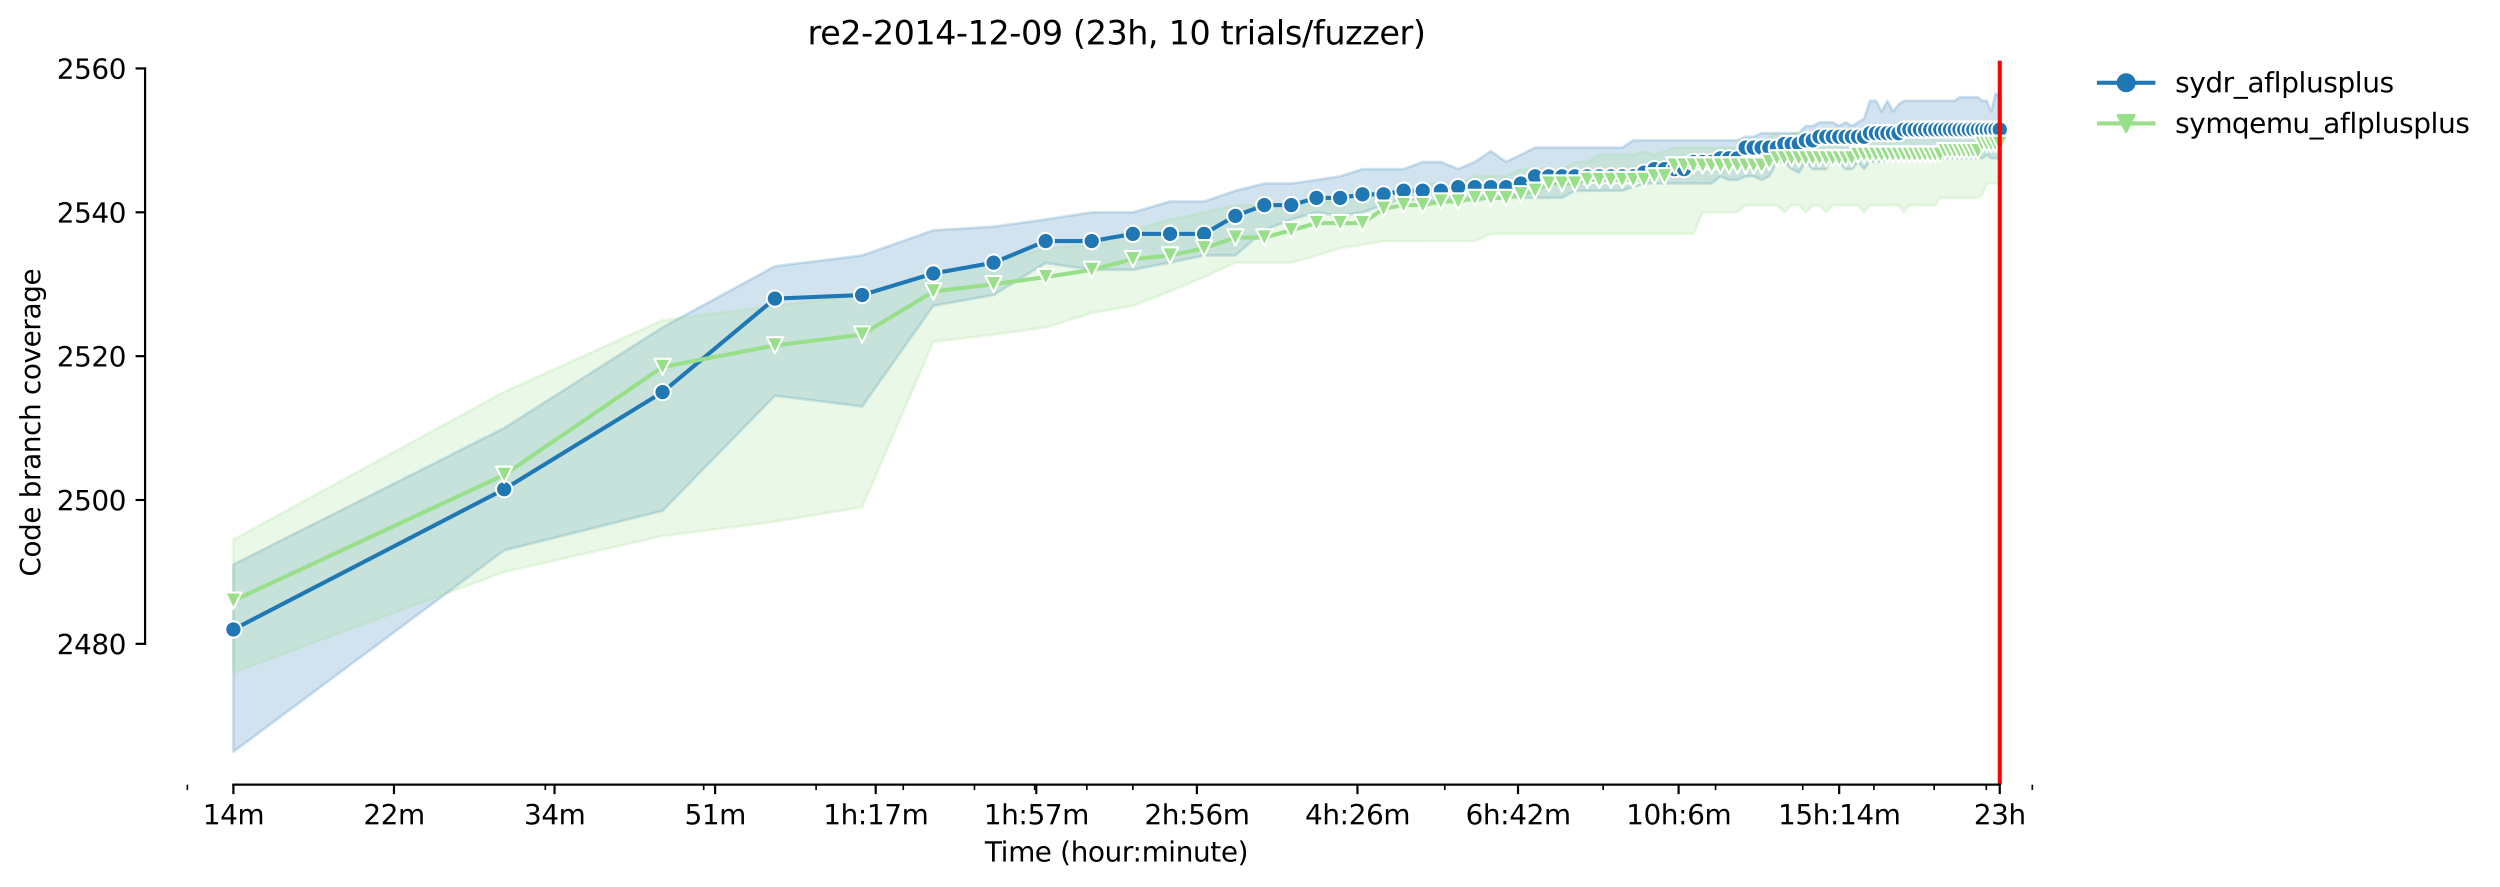 <?xml version="1.0" encoding="utf-8" standalone="no"?>
<!DOCTYPE svg PUBLIC "-//W3C//DTD SVG 1.1//EN"
  "http://www.w3.org/Graphics/SVG/1.1/DTD/svg11.dtd">
<svg height="325.986pt" version="1.1" viewBox="0 0 918.99 325.986" width="918.99pt" xmlns="http://www.w3.org/2000/svg" xmlns:xlink="http://www.w3.org/1999/xlink">
 <defs>
  <style type="text/css">*{stroke-linecap:butt;stroke-linejoin:round;}</style>
 </defs>
 <g id="figure_1">
  <g id="patch_1">
   <path d="M 0 325.986 
L 918.99 325.986 
L 918.99 0 
L 0 0 
z
" style="fill:#ffffff;"/>
  </g>
  <g id="axes_1">
   <g id="patch_2">
    <path d="M 53.328 288.43 
L 767.568 288.43 
L 767.568 22.318 
L 53.328 22.318 
z
" style="fill:#ffffff;"/>
   </g>
   <g id="PolyCollection_1">
    <defs>
     <path d="M 85.794 -118.494 
L 85.794 -49.652 
L 185.326 -123.682 
L 243.55 -138.224 
L 284.859 -180.527 
L 316.902 -176.561 
L 343.082 -213.576 
L 365.218 -217.542 
L 384.392 -229.308 
L 401.305 -226.796 
L 416.435 -226.796 
L 430.121 -229.44 
L 442.615 -232.084 
L 454.109 -232.084 
L 464.751 -241.337 
L 474.658 -245.303 
L 483.925 -247.947 
L 492.631 -246.625 
L 500.838 -247.947 
L 508.602 -250.591 
L 515.968 -253.235 
L 522.974 -251.913 
L 529.654 -251.913 
L 536.037 -253.235 
L 542.148 -251.913 
L 548.01 -253.235 
L 553.642 -253.202 
L 559.061 -253.202 
L 564.284 -253.235 
L 569.323 -253.235 
L 574.191 -253.235 
L 578.899 -255.846 
L 583.458 -255.846 
L 587.877 -255.879 
L 592.164 -255.879 
L 596.326 -255.879 
L 600.371 -257.201 
L 604.306 -258.523 
L 608.135 -258.523 
L 611.865 -258.523 
L 615.501 -258.523 
L 619.046 -258.523 
L 622.507 -258.523 
L 625.885 -258.523 
L 629.187 -258.523 
L 632.414 -261.167 
L 635.57 -259.845 
L 638.658 -259.845 
L 641.681 -261.167 
L 644.642 -261.167 
L 647.543 -259.845 
L 650.387 -261.167 
L 653.175 -266.389 
L 655.91 -266.422 
L 658.594 -263.778 
L 661.229 -262.489 
L 663.817 -266.422 
L 666.358 -263.811 
L 668.855 -263.811 
L 671.31 -263.811 
L 673.724 -269.066 
L 676.097 -266.389 
L 678.432 -263.811 
L 680.73 -263.811 
L 682.991 -266.455 
L 685.217 -263.811 
L 687.41 -266.455 
L 689.569 -266.455 
L 691.696 -266.455 
L 693.793 -267.777 
L 695.859 -267.744 
L 697.896 -267.777 
L 699.904 -267.777 
L 701.885 -267.678 
L 703.839 -267.777 
L 705.766 -267.777 
L 707.668 -269.099 
L 709.545 -269.099 
L 711.398 -267.777 
L 713.227 -267.777 
L 715.033 -267.777 
L 716.817 -267.777 
L 718.579 -267.777 
L 720.32 -267.678 
L 722.04 -267.777 
L 723.739 -267.777 
L 725.418 -267.777 
L 727.078 -267.777 
L 728.72 -267.777 
L 730.342 -269.099 
L 731.947 -267.777 
L 733.533 -267.777 
L 735.103 -267.678 
L 735.103 -290.25 
L 735.103 -290.25 
L 733.533 -291.572 
L 731.947 -285.029 
L 730.342 -288.928 
L 728.72 -288.928 
L 727.078 -290.25 
L 725.418 -290.25 
L 723.739 -290.25 
L 722.04 -290.25 
L 720.32 -290.25 
L 718.579 -288.994 
L 716.817 -288.928 
L 715.033 -288.928 
L 713.227 -288.928 
L 711.398 -288.928 
L 709.545 -288.928 
L 707.668 -288.928 
L 705.766 -288.928 
L 703.839 -288.928 
L 701.885 -288.928 
L 699.904 -288.928 
L 697.896 -287.606 
L 695.859 -284.962 
L 693.793 -288.928 
L 691.696 -284.962 
L 689.569 -288.928 
L 687.41 -288.928 
L 685.217 -282.318 
L 682.991 -280.997 
L 680.73 -279.675 
L 678.432 -281.03 
L 676.097 -279.675 
L 673.724 -280.997 
L 671.31 -281.03 
L 668.855 -280.997 
L 666.358 -279.675 
L 663.817 -279.675 
L 661.229 -277.031 
L 658.594 -277.031 
L 655.91 -277.031 
L 653.175 -277.031 
L 650.387 -277.031 
L 647.543 -277.031 
L 644.642 -275.709 
L 641.681 -275.709 
L 638.658 -274.387 
L 635.57 -274.387 
L 632.414 -274.387 
L 629.187 -274.387 
L 625.885 -274.387 
L 622.507 -274.387 
L 619.046 -274.387 
L 615.501 -274.387 
L 611.865 -274.387 
L 608.135 -274.387 
L 604.306 -274.387 
L 600.371 -274.387 
L 596.326 -271.743 
L 592.164 -271.743 
L 587.877 -271.743 
L 583.458 -271.743 
L 578.899 -271.743 
L 574.191 -271.743 
L 569.323 -271.743 
L 564.284 -271.743 
L 559.061 -269.099 
L 553.642 -266.521 
L 548.01 -270.421 
L 542.148 -266.455 
L 536.037 -263.877 
L 529.654 -266.455 
L 522.974 -266.455 
L 515.968 -263.811 
L 508.602 -263.811 
L 500.838 -263.811 
L 492.631 -261.167 
L 483.925 -259.845 
L 474.658 -258.523 
L 464.751 -258.523 
L 454.109 -255.879 
L 442.615 -251.913 
L 430.121 -251.913 
L 416.435 -247.947 
L 401.305 -247.947 
L 384.392 -245.336 
L 365.218 -242.659 
L 343.082 -241.337 
L 316.902 -232.084 
L 284.859 -228.118 
L 243.55 -205.644 
L 185.326 -168.629 
L 85.794 -118.494 
z
" id="m25ad783947" style="stroke:#1f77b4;stroke-opacity:0.2;"/>
    </defs>
    <g clip-path="url(#p954e6c5568)">
     <use style="fill:#1f77b4;fill-opacity:0.2;stroke:#1f77b4;stroke-opacity:0.2;" x="0" xlink:href="#m25ad783947" y="325.986"/>
    </g>
   </g>
   <g id="PolyCollection_2">
    <defs>
     <path d="M 85.794 -127.648 
L 85.794 -78.736 
L 185.326 -115.751 
L 243.55 -128.97 
L 284.859 -134.258 
L 316.902 -139.546 
L 343.082 -200.357 
L 365.218 -203 
L 384.392 -205.644 
L 401.305 -210.932 
L 416.435 -213.576 
L 430.121 -218.864 
L 442.615 -224.152 
L 454.109 -229.44 
L 464.751 -229.44 
L 474.658 -229.44 
L 483.925 -232.084 
L 492.631 -234.728 
L 500.838 -236.05 
L 508.602 -237.372 
L 515.968 -237.339 
L 522.974 -237.372 
L 529.654 -237.372 
L 536.037 -237.372 
L 542.148 -237.372 
L 548.01 -240.016 
L 553.642 -240.016 
L 559.061 -240.016 
L 564.284 -240.016 
L 569.323 -240.016 
L 574.191 -240.016 
L 578.899 -240.016 
L 583.458 -240.016 
L 587.877 -240.016 
L 592.164 -240.016 
L 596.326 -240.016 
L 600.371 -240.016 
L 604.306 -240.016 
L 608.135 -240.016 
L 611.865 -240.016 
L 615.501 -240.016 
L 619.046 -240.016 
L 622.507 -240.016 
L 625.885 -247.947 
L 629.187 -247.947 
L 632.414 -247.947 
L 635.57 -247.947 
L 638.658 -247.947 
L 641.681 -250.591 
L 644.642 -250.591 
L 647.543 -250.591 
L 650.387 -250.591 
L 653.175 -250.591 
L 655.91 -247.947 
L 658.594 -250.591 
L 661.229 -250.591 
L 663.817 -247.947 
L 666.358 -250.591 
L 668.855 -250.591 
L 671.31 -247.947 
L 673.724 -250.591 
L 676.097 -250.591 
L 678.432 -250.591 
L 680.73 -250.591 
L 682.991 -250.591 
L 685.217 -247.947 
L 687.41 -250.591 
L 689.569 -250.591 
L 691.696 -250.591 
L 693.793 -250.591 
L 695.859 -250.591 
L 697.896 -250.591 
L 699.904 -247.947 
L 701.885 -250.591 
L 703.839 -250.591 
L 705.766 -250.591 
L 707.668 -250.591 
L 709.545 -250.591 
L 711.398 -250.591 
L 713.227 -253.235 
L 715.033 -253.235 
L 716.817 -253.235 
L 718.579 -253.235 
L 720.32 -253.235 
L 722.04 -253.235 
L 723.739 -253.169 
L 725.418 -253.235 
L 727.078 -253.169 
L 728.72 -254.557 
L 730.342 -258.523 
L 731.947 -258.523 
L 733.533 -258.523 
L 735.103 -258.523 
L 735.103 -279.675 
L 735.103 -279.675 
L 733.533 -279.675 
L 731.947 -279.675 
L 730.342 -279.675 
L 728.72 -279.675 
L 727.078 -279.675 
L 725.418 -279.675 
L 723.739 -279.675 
L 722.04 -279.675 
L 720.32 -279.675 
L 718.579 -279.675 
L 716.817 -279.675 
L 715.033 -277.031 
L 713.227 -277.064 
L 711.398 -278.353 
L 709.545 -279.675 
L 707.668 -279.675 
L 705.766 -279.675 
L 703.839 -279.675 
L 701.885 -279.675 
L 699.904 -278.353 
L 697.896 -279.675 
L 695.859 -279.675 
L 693.793 -279.675 
L 691.696 -278.353 
L 689.569 -278.353 
L 687.41 -274.387 
L 685.217 -278.353 
L 682.991 -278.353 
L 680.73 -278.353 
L 678.432 -274.387 
L 676.097 -277.031 
L 673.724 -277.064 
L 671.31 -277.064 
L 668.855 -277.031 
L 666.358 -277.031 
L 663.817 -277.031 
L 661.229 -277.031 
L 658.594 -277.031 
L 655.91 -271.743 
L 653.175 -277.031 
L 650.387 -275.709 
L 647.543 -271.743 
L 644.642 -273.065 
L 641.681 -271.743 
L 638.658 -271.743 
L 635.57 -271.743 
L 632.414 -271.743 
L 629.187 -271.743 
L 625.885 -271.743 
L 622.507 -271.743 
L 619.046 -271.743 
L 615.501 -271.743 
L 611.865 -270.421 
L 608.135 -269.132 
L 604.306 -270.421 
L 600.371 -269.099 
L 596.326 -269.099 
L 592.164 -269.099 
L 587.877 -269.099 
L 583.458 -266.455 
L 578.899 -266.455 
L 574.191 -263.811 
L 569.323 -263.811 
L 564.284 -263.811 
L 559.061 -263.811 
L 553.642 -261.167 
L 548.01 -261.167 
L 542.148 -261.167 
L 536.037 -258.523 
L 529.654 -258.523 
L 522.974 -258.523 
L 515.968 -254.59 
L 508.602 -254.59 
L 500.838 -253.235 
L 492.631 -253.235 
L 483.925 -250.591 
L 474.658 -250.591 
L 464.751 -250.591 
L 454.109 -250.591 
L 442.615 -247.947 
L 430.121 -245.303 
L 416.435 -241.337 
L 401.305 -236.05 
L 384.392 -234.728 
L 365.218 -229.44 
L 343.082 -225.474 
L 316.902 -217.542 
L 284.859 -213.576 
L 243.55 -208.288 
L 185.326 -181.915 
L 85.794 -127.648 
z
" id="m4629c23cbe" style="stroke:#98df8a;stroke-opacity:0.2;"/>
    </defs>
    <g clip-path="url(#p954e6c5568)">
     <use style="fill:#98df8a;fill-opacity:0.2;stroke:#98df8a;stroke-opacity:0.2;" x="0" xlink:href="#m4629c23cbe" y="325.986"/>
    </g>
   </g>
   <g id="matplotlib.axis_1">
    <g id="xtick_1">
     <g id="line2d_1">
      <defs>
       <path d="M 0 0 
L 0 3.5 
" id="m23684aec3f" style="stroke:#000000;stroke-width:0.8;"/>
      </defs>
      <g>
       <use style="stroke:#000000;stroke-width:0.8;" x="85.794" xlink:href="#m23684aec3f" y="288.43"/>
      </g>
     </g>
     <g id="text_1">
      <!-- 14m -->
      <g transform="translate(74.561 303.029)scale(0.1 -0.1)">
       <defs>
        <path d="M 794 531 
L 1825 531 
L 1825 4091 
L 703 3866 
L 703 4441 
L 1819 4666 
L 2450 4666 
L 2450 531 
L 3481 531 
L 3481 0 
L 794 0 
L 794 531 
z
" id="DejaVuSans-31" transform="scale(0.016)"/>
        <path d="M 2419 4116 
L 825 1625 
L 2419 1625 
L 2419 4116 
z
M 2253 4666 
L 3047 4666 
L 3047 1625 
L 3713 1625 
L 3713 1100 
L 3047 1100 
L 3047 0 
L 2419 0 
L 2419 1100 
L 313 1100 
L 313 1709 
L 2253 4666 
z
" id="DejaVuSans-34" transform="scale(0.016)"/>
        <path d="M 3328 2828 
Q 3544 3216 3844 3400 
Q 4144 3584 4550 3584 
Q 5097 3584 5394 3201 
Q 5691 2819 5691 2113 
L 5691 0 
L 5113 0 
L 5113 2094 
Q 5113 2597 4934 2840 
Q 4756 3084 4391 3084 
Q 3944 3084 3684 2787 
Q 3425 2491 3425 1978 
L 3425 0 
L 2847 0 
L 2847 2094 
Q 2847 2600 2669 2842 
Q 2491 3084 2119 3084 
Q 1678 3084 1418 2786 
Q 1159 2488 1159 1978 
L 1159 0 
L 581 0 
L 581 3500 
L 1159 3500 
L 1159 2956 
Q 1356 3278 1631 3431 
Q 1906 3584 2284 3584 
Q 2666 3584 2933 3390 
Q 3200 3197 3328 2828 
z
" id="DejaVuSans-6d" transform="scale(0.016)"/>
       </defs>
       <use xlink:href="#DejaVuSans-31"/>
       <use x="63.623" xlink:href="#DejaVuSans-34"/>
       <use x="127.246" xlink:href="#DejaVuSans-6d"/>
      </g>
     </g>
    </g>
    <g id="xtick_2">
     <g id="line2d_2">
      <g>
       <use style="stroke:#000000;stroke-width:0.8;" x="144.822" xlink:href="#m23684aec3f" y="288.43"/>
      </g>
     </g>
     <g id="text_2">
      <!-- 22m -->
      <g transform="translate(133.589 303.029)scale(0.1 -0.1)">
       <defs>
        <path d="M 1228 531 
L 3431 531 
L 3431 0 
L 469 0 
L 469 531 
Q 828 903 1448 1529 
Q 2069 2156 2228 2338 
Q 2531 2678 2651 2914 
Q 2772 3150 2772 3378 
Q 2772 3750 2511 3984 
Q 2250 4219 1831 4219 
Q 1534 4219 1204 4116 
Q 875 4013 500 3803 
L 500 4441 
Q 881 4594 1212 4672 
Q 1544 4750 1819 4750 
Q 2544 4750 2975 4387 
Q 3406 4025 3406 3419 
Q 3406 3131 3298 2873 
Q 3191 2616 2906 2266 
Q 2828 2175 2409 1742 
Q 1991 1309 1228 531 
z
" id="DejaVuSans-32" transform="scale(0.016)"/>
       </defs>
       <use xlink:href="#DejaVuSans-32"/>
       <use x="63.623" xlink:href="#DejaVuSans-32"/>
       <use x="127.246" xlink:href="#DejaVuSans-6d"/>
      </g>
     </g>
    </g>
    <g id="xtick_3">
     <g id="line2d_3">
      <g>
       <use style="stroke:#000000;stroke-width:0.8;" x="203.85" xlink:href="#m23684aec3f" y="288.43"/>
      </g>
     </g>
     <g id="text_3">
      <!-- 34m -->
      <g transform="translate(192.617 303.029)scale(0.1 -0.1)">
       <defs>
        <path d="M 2597 2516 
Q 3050 2419 3304 2112 
Q 3559 1806 3559 1356 
Q 3559 666 3084 287 
Q 2609 -91 1734 -91 
Q 1441 -91 1130 -33 
Q 819 25 488 141 
L 488 750 
Q 750 597 1062 519 
Q 1375 441 1716 441 
Q 2309 441 2620 675 
Q 2931 909 2931 1356 
Q 2931 1769 2642 2001 
Q 2353 2234 1838 2234 
L 1294 2234 
L 1294 2753 
L 1863 2753 
Q 2328 2753 2575 2939 
Q 2822 3125 2822 3475 
Q 2822 3834 2567 4026 
Q 2313 4219 1838 4219 
Q 1578 4219 1281 4162 
Q 984 4106 628 3988 
L 628 4550 
Q 988 4650 1302 4700 
Q 1616 4750 1894 4750 
Q 2613 4750 3031 4423 
Q 3450 4097 3450 3541 
Q 3450 3153 3228 2886 
Q 3006 2619 2597 2516 
z
" id="DejaVuSans-33" transform="scale(0.016)"/>
       </defs>
       <use xlink:href="#DejaVuSans-33"/>
       <use x="63.623" xlink:href="#DejaVuSans-34"/>
       <use x="127.246" xlink:href="#DejaVuSans-6d"/>
      </g>
     </g>
    </g>
    <g id="xtick_4">
     <g id="line2d_4">
      <g>
       <use style="stroke:#000000;stroke-width:0.8;" x="262.878" xlink:href="#m23684aec3f" y="288.43"/>
      </g>
     </g>
     <g id="text_4">
      <!-- 51m -->
      <g transform="translate(251.646 303.029)scale(0.1 -0.1)">
       <defs>
        <path d="M 691 4666 
L 3169 4666 
L 3169 4134 
L 1269 4134 
L 1269 2991 
Q 1406 3038 1543 3061 
Q 1681 3084 1819 3084 
Q 2600 3084 3056 2656 
Q 3513 2228 3513 1497 
Q 3513 744 3044 326 
Q 2575 -91 1722 -91 
Q 1428 -91 1123 -41 
Q 819 9 494 109 
L 494 744 
Q 775 591 1075 516 
Q 1375 441 1709 441 
Q 2250 441 2565 725 
Q 2881 1009 2881 1497 
Q 2881 1984 2565 2268 
Q 2250 2553 1709 2553 
Q 1456 2553 1204 2497 
Q 953 2441 691 2322 
L 691 4666 
z
" id="DejaVuSans-35" transform="scale(0.016)"/>
       </defs>
       <use xlink:href="#DejaVuSans-35"/>
       <use x="63.623" xlink:href="#DejaVuSans-31"/>
       <use x="127.246" xlink:href="#DejaVuSans-6d"/>
      </g>
     </g>
    </g>
    <g id="xtick_5">
     <g id="line2d_5">
      <g>
       <use style="stroke:#000000;stroke-width:0.8;" x="321.907" xlink:href="#m23684aec3f" y="288.43"/>
      </g>
     </g>
     <g id="text_5">
      <!-- 1h:17m -->
      <g transform="translate(302.639 303.029)scale(0.1 -0.1)">
       <defs>
        <path d="M 3513 2113 
L 3513 0 
L 2938 0 
L 2938 2094 
Q 2938 2591 2744 2837 
Q 2550 3084 2163 3084 
Q 1697 3084 1428 2787 
Q 1159 2491 1159 1978 
L 1159 0 
L 581 0 
L 581 4863 
L 1159 4863 
L 1159 2956 
Q 1366 3272 1645 3428 
Q 1925 3584 2291 3584 
Q 2894 3584 3203 3211 
Q 3513 2838 3513 2113 
z
" id="DejaVuSans-68" transform="scale(0.016)"/>
        <path d="M 750 794 
L 1409 794 
L 1409 0 
L 750 0 
L 750 794 
z
M 750 3309 
L 1409 3309 
L 1409 2516 
L 750 2516 
L 750 3309 
z
" id="DejaVuSans-3a" transform="scale(0.016)"/>
        <path d="M 525 4666 
L 3525 4666 
L 3525 4397 
L 1831 0 
L 1172 0 
L 2766 4134 
L 525 4134 
L 525 4666 
z
" id="DejaVuSans-37" transform="scale(0.016)"/>
       </defs>
       <use xlink:href="#DejaVuSans-31"/>
       <use x="63.623" xlink:href="#DejaVuSans-68"/>
       <use x="127.002" xlink:href="#DejaVuSans-3a"/>
       <use x="160.693" xlink:href="#DejaVuSans-31"/>
       <use x="224.316" xlink:href="#DejaVuSans-37"/>
       <use x="287.939" xlink:href="#DejaVuSans-6d"/>
      </g>
     </g>
    </g>
    <g id="xtick_6">
     <g id="line2d_6">
      <g>
       <use style="stroke:#000000;stroke-width:0.8;" x="380.935" xlink:href="#m23684aec3f" y="288.43"/>
      </g>
     </g>
     <g id="text_6">
      <!-- 1h:57m -->
      <g transform="translate(361.668 303.029)scale(0.1 -0.1)">
       <use xlink:href="#DejaVuSans-31"/>
       <use x="63.623" xlink:href="#DejaVuSans-68"/>
       <use x="127.002" xlink:href="#DejaVuSans-3a"/>
       <use x="160.693" xlink:href="#DejaVuSans-35"/>
       <use x="224.316" xlink:href="#DejaVuSans-37"/>
       <use x="287.939" xlink:href="#DejaVuSans-6d"/>
      </g>
     </g>
    </g>
    <g id="xtick_7">
     <g id="line2d_7">
      <g>
       <use style="stroke:#000000;stroke-width:0.8;" x="439.963" xlink:href="#m23684aec3f" y="288.43"/>
      </g>
     </g>
     <g id="text_7">
      <!-- 2h:56m -->
      <g transform="translate(420.696 303.029)scale(0.1 -0.1)">
       <defs>
        <path d="M 2113 2584 
Q 1688 2584 1439 2293 
Q 1191 2003 1191 1497 
Q 1191 994 1439 701 
Q 1688 409 2113 409 
Q 2538 409 2786 701 
Q 3034 994 3034 1497 
Q 3034 2003 2786 2293 
Q 2538 2584 2113 2584 
z
M 3366 4563 
L 3366 3988 
Q 3128 4100 2886 4159 
Q 2644 4219 2406 4219 
Q 1781 4219 1451 3797 
Q 1122 3375 1075 2522 
Q 1259 2794 1537 2939 
Q 1816 3084 2150 3084 
Q 2853 3084 3261 2657 
Q 3669 2231 3669 1497 
Q 3669 778 3244 343 
Q 2819 -91 2113 -91 
Q 1303 -91 875 529 
Q 447 1150 447 2328 
Q 447 3434 972 4092 
Q 1497 4750 2381 4750 
Q 2619 4750 2861 4703 
Q 3103 4656 3366 4563 
z
" id="DejaVuSans-36" transform="scale(0.016)"/>
       </defs>
       <use xlink:href="#DejaVuSans-32"/>
       <use x="63.623" xlink:href="#DejaVuSans-68"/>
       <use x="127.002" xlink:href="#DejaVuSans-3a"/>
       <use x="160.693" xlink:href="#DejaVuSans-35"/>
       <use x="224.316" xlink:href="#DejaVuSans-36"/>
       <use x="287.939" xlink:href="#DejaVuSans-6d"/>
      </g>
     </g>
    </g>
    <g id="xtick_8">
     <g id="line2d_8">
      <g>
       <use style="stroke:#000000;stroke-width:0.8;" x="498.991" xlink:href="#m23684aec3f" y="288.43"/>
      </g>
     </g>
     <g id="text_8">
      <!-- 4h:26m -->
      <g transform="translate(479.724 303.029)scale(0.1 -0.1)">
       <use xlink:href="#DejaVuSans-34"/>
       <use x="63.623" xlink:href="#DejaVuSans-68"/>
       <use x="127.002" xlink:href="#DejaVuSans-3a"/>
       <use x="160.693" xlink:href="#DejaVuSans-32"/>
       <use x="224.316" xlink:href="#DejaVuSans-36"/>
       <use x="287.939" xlink:href="#DejaVuSans-6d"/>
      </g>
     </g>
    </g>
    <g id="xtick_9">
     <g id="line2d_9">
      <g>
       <use style="stroke:#000000;stroke-width:0.8;" x="558.02" xlink:href="#m23684aec3f" y="288.43"/>
      </g>
     </g>
     <g id="text_9">
      <!-- 6h:42m -->
      <g transform="translate(538.752 303.029)scale(0.1 -0.1)">
       <use xlink:href="#DejaVuSans-36"/>
       <use x="63.623" xlink:href="#DejaVuSans-68"/>
       <use x="127.002" xlink:href="#DejaVuSans-3a"/>
       <use x="160.693" xlink:href="#DejaVuSans-34"/>
       <use x="224.316" xlink:href="#DejaVuSans-32"/>
       <use x="287.939" xlink:href="#DejaVuSans-6d"/>
      </g>
     </g>
    </g>
    <g id="xtick_10">
     <g id="line2d_10">
      <g>
       <use style="stroke:#000000;stroke-width:0.8;" x="617.048" xlink:href="#m23684aec3f" y="288.43"/>
      </g>
     </g>
     <g id="text_10">
      <!-- 10h:6m -->
      <g transform="translate(597.781 303.029)scale(0.1 -0.1)">
       <defs>
        <path d="M 2034 4250 
Q 1547 4250 1301 3770 
Q 1056 3291 1056 2328 
Q 1056 1369 1301 889 
Q 1547 409 2034 409 
Q 2525 409 2770 889 
Q 3016 1369 3016 2328 
Q 3016 3291 2770 3770 
Q 2525 4250 2034 4250 
z
M 2034 4750 
Q 2819 4750 3233 4129 
Q 3647 3509 3647 2328 
Q 3647 1150 3233 529 
Q 2819 -91 2034 -91 
Q 1250 -91 836 529 
Q 422 1150 422 2328 
Q 422 3509 836 4129 
Q 1250 4750 2034 4750 
z
" id="DejaVuSans-30" transform="scale(0.016)"/>
       </defs>
       <use xlink:href="#DejaVuSans-31"/>
       <use x="63.623" xlink:href="#DejaVuSans-30"/>
       <use x="127.246" xlink:href="#DejaVuSans-68"/>
       <use x="190.625" xlink:href="#DejaVuSans-3a"/>
       <use x="224.316" xlink:href="#DejaVuSans-36"/>
       <use x="287.939" xlink:href="#DejaVuSans-6d"/>
      </g>
     </g>
    </g>
    <g id="xtick_11">
     <g id="line2d_11">
      <g>
       <use style="stroke:#000000;stroke-width:0.8;" x="676.076" xlink:href="#m23684aec3f" y="288.43"/>
      </g>
     </g>
     <g id="text_11">
      <!-- 15h:14m -->
      <g transform="translate(653.628 303.029)scale(0.1 -0.1)">
       <use xlink:href="#DejaVuSans-31"/>
       <use x="63.623" xlink:href="#DejaVuSans-35"/>
       <use x="127.246" xlink:href="#DejaVuSans-68"/>
       <use x="190.625" xlink:href="#DejaVuSans-3a"/>
       <use x="224.316" xlink:href="#DejaVuSans-31"/>
       <use x="287.939" xlink:href="#DejaVuSans-34"/>
       <use x="351.562" xlink:href="#DejaVuSans-6d"/>
      </g>
     </g>
    </g>
    <g id="xtick_12">
     <g id="line2d_12">
      <g>
       <use style="stroke:#000000;stroke-width:0.8;" x="735.104" xlink:href="#m23684aec3f" y="288.43"/>
      </g>
     </g>
     <g id="text_12">
      <!-- 23h -->
      <g transform="translate(725.573 303.029)scale(0.1 -0.1)">
       <use xlink:href="#DejaVuSans-32"/>
       <use x="63.623" xlink:href="#DejaVuSans-33"/>
       <use x="127.246" xlink:href="#DejaVuSans-68"/>
      </g>
     </g>
    </g>
    <g id="xtick_13">
     <g id="line2d_13">
      <defs>
       <path d="M 0 0 
L 0 2 
" id="mc9ba170ecb" style="stroke:#000000;stroke-width:0.6;"/>
      </defs>
      <g>
       <use style="stroke:#000000;stroke-width:0.6;" x="68.88" xlink:href="#mc9ba170ecb" y="288.43"/>
      </g>
     </g>
    </g>
    <g id="xtick_14">
     <g id="line2d_14">
      <g>
       <use style="stroke:#000000;stroke-width:0.6;" x="200.456" xlink:href="#mc9ba170ecb" y="288.43"/>
      </g>
     </g>
    </g>
    <g id="xtick_15">
     <g id="line2d_15">
      <g>
       <use style="stroke:#000000;stroke-width:0.6;" x="258.679" xlink:href="#mc9ba170ecb" y="288.43"/>
      </g>
     </g>
    </g>
    <g id="xtick_16">
     <g id="line2d_16">
      <g>
       <use style="stroke:#000000;stroke-width:0.6;" x="299.989" xlink:href="#mc9ba170ecb" y="288.43"/>
      </g>
     </g>
    </g>
    <g id="xtick_17">
     <g id="line2d_17">
      <g>
       <use style="stroke:#000000;stroke-width:0.6;" x="332.031" xlink:href="#mc9ba170ecb" y="288.43"/>
      </g>
     </g>
    </g>
    <g id="xtick_18">
     <g id="line2d_18">
      <g>
       <use style="stroke:#000000;stroke-width:0.6;" x="358.212" xlink:href="#mc9ba170ecb" y="288.43"/>
      </g>
     </g>
    </g>
    <g id="xtick_19">
     <g id="line2d_19">
      <g>
       <use style="stroke:#000000;stroke-width:0.6;" x="380.347" xlink:href="#mc9ba170ecb" y="288.43"/>
      </g>
     </g>
    </g>
    <g id="xtick_20">
     <g id="line2d_20">
      <g>
       <use style="stroke:#000000;stroke-width:0.6;" x="399.522" xlink:href="#mc9ba170ecb" y="288.43"/>
      </g>
     </g>
    </g>
    <g id="xtick_21">
     <g id="line2d_21">
      <g>
       <use style="stroke:#000000;stroke-width:0.6;" x="416.435" xlink:href="#mc9ba170ecb" y="288.43"/>
      </g>
     </g>
    </g>
    <g id="xtick_22">
     <g id="line2d_22">
      <g>
       <use style="stroke:#000000;stroke-width:0.6;" x="531.097" xlink:href="#mc9ba170ecb" y="288.43"/>
      </g>
     </g>
    </g>
    <g id="xtick_23">
     <g id="line2d_23">
      <g>
       <use style="stroke:#000000;stroke-width:0.6;" x="589.32" xlink:href="#mc9ba170ecb" y="288.43"/>
      </g>
     </g>
    </g>
    <g id="xtick_24">
     <g id="line2d_24">
      <g>
       <use style="stroke:#000000;stroke-width:0.6;" x="630.63" xlink:href="#mc9ba170ecb" y="288.43"/>
      </g>
     </g>
    </g>
    <g id="xtick_25">
     <g id="line2d_25">
      <g>
       <use style="stroke:#000000;stroke-width:0.6;" x="662.672" xlink:href="#mc9ba170ecb" y="288.43"/>
      </g>
     </g>
    </g>
    <g id="xtick_26">
     <g id="line2d_26">
      <g>
       <use style="stroke:#000000;stroke-width:0.6;" x="688.853" xlink:href="#mc9ba170ecb" y="288.43"/>
      </g>
     </g>
    </g>
    <g id="xtick_27">
     <g id="line2d_27">
      <g>
       <use style="stroke:#000000;stroke-width:0.6;" x="710.988" xlink:href="#mc9ba170ecb" y="288.43"/>
      </g>
     </g>
    </g>
    <g id="xtick_28">
     <g id="line2d_28">
      <g>
       <use style="stroke:#000000;stroke-width:0.6;" x="730.163" xlink:href="#mc9ba170ecb" y="288.43"/>
      </g>
     </g>
    </g>
    <g id="xtick_29">
     <g id="line2d_29">
      <g>
       <use style="stroke:#000000;stroke-width:0.6;" x="747.076" xlink:href="#mc9ba170ecb" y="288.43"/>
      </g>
     </g>
    </g>
    <g id="text_13">
     <!-- Time (hour:minute) -->
     <g transform="translate(362.041 316.707)scale(0.1 -0.1)">
      <defs>
       <path d="M -19 4666 
L 3928 4666 
L 3928 4134 
L 2272 4134 
L 2272 0 
L 1638 0 
L 1638 4134 
L -19 4134 
L -19 4666 
z
" id="DejaVuSans-54" transform="scale(0.016)"/>
       <path d="M 603 3500 
L 1178 3500 
L 1178 0 
L 603 0 
L 603 3500 
z
M 603 4863 
L 1178 4863 
L 1178 4134 
L 603 4134 
L 603 4863 
z
" id="DejaVuSans-69" transform="scale(0.016)"/>
       <path d="M 3597 1894 
L 3597 1613 
L 953 1613 
Q 991 1019 1311 708 
Q 1631 397 2203 397 
Q 2534 397 2845 478 
Q 3156 559 3463 722 
L 3463 178 
Q 3153 47 2828 -22 
Q 2503 -91 2169 -91 
Q 1331 -91 842 396 
Q 353 884 353 1716 
Q 353 2575 817 3079 
Q 1281 3584 2069 3584 
Q 2775 3584 3186 3129 
Q 3597 2675 3597 1894 
z
M 3022 2063 
Q 3016 2534 2758 2815 
Q 2500 3097 2075 3097 
Q 1594 3097 1305 2825 
Q 1016 2553 972 2059 
L 3022 2063 
z
" id="DejaVuSans-65" transform="scale(0.016)"/>
       <path id="DejaVuSans-20" transform="scale(0.016)"/>
       <path d="M 1984 4856 
Q 1566 4138 1362 3434 
Q 1159 2731 1159 2009 
Q 1159 1288 1364 580 
Q 1569 -128 1984 -844 
L 1484 -844 
Q 1016 -109 783 600 
Q 550 1309 550 2009 
Q 550 2706 781 3412 
Q 1013 4119 1484 4856 
L 1984 4856 
z
" id="DejaVuSans-28" transform="scale(0.016)"/>
       <path d="M 1959 3097 
Q 1497 3097 1228 2736 
Q 959 2375 959 1747 
Q 959 1119 1226 758 
Q 1494 397 1959 397 
Q 2419 397 2687 759 
Q 2956 1122 2956 1747 
Q 2956 2369 2687 2733 
Q 2419 3097 1959 3097 
z
M 1959 3584 
Q 2709 3584 3137 3096 
Q 3566 2609 3566 1747 
Q 3566 888 3137 398 
Q 2709 -91 1959 -91 
Q 1206 -91 779 398 
Q 353 888 353 1747 
Q 353 2609 779 3096 
Q 1206 3584 1959 3584 
z
" id="DejaVuSans-6f" transform="scale(0.016)"/>
       <path d="M 544 1381 
L 544 3500 
L 1119 3500 
L 1119 1403 
Q 1119 906 1312 657 
Q 1506 409 1894 409 
Q 2359 409 2629 706 
Q 2900 1003 2900 1516 
L 2900 3500 
L 3475 3500 
L 3475 0 
L 2900 0 
L 2900 538 
Q 2691 219 2414 64 
Q 2138 -91 1772 -91 
Q 1169 -91 856 284 
Q 544 659 544 1381 
z
M 1991 3584 
L 1991 3584 
z
" id="DejaVuSans-75" transform="scale(0.016)"/>
       <path d="M 2631 2963 
Q 2534 3019 2420 3045 
Q 2306 3072 2169 3072 
Q 1681 3072 1420 2755 
Q 1159 2438 1159 1844 
L 1159 0 
L 581 0 
L 581 3500 
L 1159 3500 
L 1159 2956 
Q 1341 3275 1631 3429 
Q 1922 3584 2338 3584 
Q 2397 3584 2469 3576 
Q 2541 3569 2628 3553 
L 2631 2963 
z
" id="DejaVuSans-72" transform="scale(0.016)"/>
       <path d="M 3513 2113 
L 3513 0 
L 2938 0 
L 2938 2094 
Q 2938 2591 2744 2837 
Q 2550 3084 2163 3084 
Q 1697 3084 1428 2787 
Q 1159 2491 1159 1978 
L 1159 0 
L 581 0 
L 581 3500 
L 1159 3500 
L 1159 2956 
Q 1366 3272 1645 3428 
Q 1925 3584 2291 3584 
Q 2894 3584 3203 3211 
Q 3513 2838 3513 2113 
z
" id="DejaVuSans-6e" transform="scale(0.016)"/>
       <path d="M 1172 4494 
L 1172 3500 
L 2356 3500 
L 2356 3053 
L 1172 3053 
L 1172 1153 
Q 1172 725 1289 603 
Q 1406 481 1766 481 
L 2356 481 
L 2356 0 
L 1766 0 
Q 1100 0 847 248 
Q 594 497 594 1153 
L 594 3053 
L 172 3053 
L 172 3500 
L 594 3500 
L 594 4494 
L 1172 4494 
z
" id="DejaVuSans-74" transform="scale(0.016)"/>
       <path d="M 513 4856 
L 1013 4856 
Q 1481 4119 1714 3412 
Q 1947 2706 1947 2009 
Q 1947 1309 1714 600 
Q 1481 -109 1013 -844 
L 513 -844 
Q 928 -128 1133 580 
Q 1338 1288 1338 2009 
Q 1338 2731 1133 3434 
Q 928 4138 513 4856 
z
" id="DejaVuSans-29" transform="scale(0.016)"/>
      </defs>
      <use xlink:href="#DejaVuSans-54"/>
      <use x="57.959" xlink:href="#DejaVuSans-69"/>
      <use x="85.742" xlink:href="#DejaVuSans-6d"/>
      <use x="183.154" xlink:href="#DejaVuSans-65"/>
      <use x="244.678" xlink:href="#DejaVuSans-20"/>
      <use x="276.465" xlink:href="#DejaVuSans-28"/>
      <use x="315.479" xlink:href="#DejaVuSans-68"/>
      <use x="378.857" xlink:href="#DejaVuSans-6f"/>
      <use x="440.039" xlink:href="#DejaVuSans-75"/>
      <use x="503.418" xlink:href="#DejaVuSans-72"/>
      <use x="542.781" xlink:href="#DejaVuSans-3a"/>
      <use x="576.473" xlink:href="#DejaVuSans-6d"/>
      <use x="673.885" xlink:href="#DejaVuSans-69"/>
      <use x="701.668" xlink:href="#DejaVuSans-6e"/>
      <use x="765.047" xlink:href="#DejaVuSans-75"/>
      <use x="828.426" xlink:href="#DejaVuSans-74"/>
      <use x="867.635" xlink:href="#DejaVuSans-65"/>
      <use x="929.158" xlink:href="#DejaVuSans-29"/>
     </g>
    </g>
   </g>
   <g id="matplotlib.axis_2">
    <g id="ytick_1">
     <g id="line2d_30">
      <defs>
       <path d="M 0 0 
L -3.5 0 
" id="m5b6ccfec09" style="stroke:#000000;stroke-width:0.8;"/>
      </defs>
      <g>
       <use style="stroke:#000000;stroke-width:0.8;" x="53.328" xlink:href="#m5b6ccfec09" y="236.675"/>
      </g>
     </g>
     <g id="text_14">
      <!-- 2480 -->
      <g transform="translate(20.878 240.474)scale(0.1 -0.1)">
       <defs>
        <path d="M 2034 2216 
Q 1584 2216 1326 1975 
Q 1069 1734 1069 1313 
Q 1069 891 1326 650 
Q 1584 409 2034 409 
Q 2484 409 2743 651 
Q 3003 894 3003 1313 
Q 3003 1734 2745 1975 
Q 2488 2216 2034 2216 
z
M 1403 2484 
Q 997 2584 770 2862 
Q 544 3141 544 3541 
Q 544 4100 942 4425 
Q 1341 4750 2034 4750 
Q 2731 4750 3128 4425 
Q 3525 4100 3525 3541 
Q 3525 3141 3298 2862 
Q 3072 2584 2669 2484 
Q 3125 2378 3379 2068 
Q 3634 1759 3634 1313 
Q 3634 634 3220 271 
Q 2806 -91 2034 -91 
Q 1263 -91 848 271 
Q 434 634 434 1313 
Q 434 1759 690 2068 
Q 947 2378 1403 2484 
z
M 1172 3481 
Q 1172 3119 1398 2916 
Q 1625 2713 2034 2713 
Q 2441 2713 2670 2916 
Q 2900 3119 2900 3481 
Q 2900 3844 2670 4047 
Q 2441 4250 2034 4250 
Q 1625 4250 1398 4047 
Q 1172 3844 1172 3481 
z
" id="DejaVuSans-38" transform="scale(0.016)"/>
       </defs>
       <use xlink:href="#DejaVuSans-32"/>
       <use x="63.623" xlink:href="#DejaVuSans-34"/>
       <use x="127.246" xlink:href="#DejaVuSans-38"/>
       <use x="190.869" xlink:href="#DejaVuSans-30"/>
      </g>
     </g>
    </g>
    <g id="ytick_2">
     <g id="line2d_31">
      <g>
       <use style="stroke:#000000;stroke-width:0.8;" x="53.328" xlink:href="#m5b6ccfec09" y="183.796"/>
      </g>
     </g>
     <g id="text_15">
      <!-- 2500 -->
      <g transform="translate(20.878 187.596)scale(0.1 -0.1)">
       <use xlink:href="#DejaVuSans-32"/>
       <use x="63.623" xlink:href="#DejaVuSans-35"/>
       <use x="127.246" xlink:href="#DejaVuSans-30"/>
       <use x="190.869" xlink:href="#DejaVuSans-30"/>
      </g>
     </g>
    </g>
    <g id="ytick_3">
     <g id="line2d_32">
      <g>
       <use style="stroke:#000000;stroke-width:0.8;" x="53.328" xlink:href="#m5b6ccfec09" y="130.918"/>
      </g>
     </g>
     <g id="text_16">
      <!-- 2520 -->
      <g transform="translate(20.878 134.717)scale(0.1 -0.1)">
       <use xlink:href="#DejaVuSans-32"/>
       <use x="63.623" xlink:href="#DejaVuSans-35"/>
       <use x="127.246" xlink:href="#DejaVuSans-32"/>
       <use x="190.869" xlink:href="#DejaVuSans-30"/>
      </g>
     </g>
    </g>
    <g id="ytick_4">
     <g id="line2d_33">
      <g>
       <use style="stroke:#000000;stroke-width:0.8;" x="53.328" xlink:href="#m5b6ccfec09" y="78.039"/>
      </g>
     </g>
     <g id="text_17">
      <!-- 2540 -->
      <g transform="translate(20.878 81.838)scale(0.1 -0.1)">
       <use xlink:href="#DejaVuSans-32"/>
       <use x="63.623" xlink:href="#DejaVuSans-35"/>
       <use x="127.246" xlink:href="#DejaVuSans-34"/>
       <use x="190.869" xlink:href="#DejaVuSans-30"/>
      </g>
     </g>
    </g>
    <g id="ytick_5">
     <g id="line2d_34">
      <g>
       <use style="stroke:#000000;stroke-width:0.8;" x="53.328" xlink:href="#m5b6ccfec09" y="25.16"/>
      </g>
     </g>
     <g id="text_18">
      <!-- 2560 -->
      <g transform="translate(20.878 28.96)scale(0.1 -0.1)">
       <use xlink:href="#DejaVuSans-32"/>
       <use x="63.623" xlink:href="#DejaVuSans-35"/>
       <use x="127.246" xlink:href="#DejaVuSans-36"/>
       <use x="190.869" xlink:href="#DejaVuSans-30"/>
      </g>
     </g>
    </g>
    <g id="text_19">
     <!-- Code branch coverage -->
     <g transform="translate(14.798 211.949)rotate(-90)scale(0.1 -0.1)">
      <defs>
       <path d="M 4122 4306 
L 4122 3641 
Q 3803 3938 3442 4084 
Q 3081 4231 2675 4231 
Q 1875 4231 1450 3742 
Q 1025 3253 1025 2328 
Q 1025 1406 1450 917 
Q 1875 428 2675 428 
Q 3081 428 3442 575 
Q 3803 722 4122 1019 
L 4122 359 
Q 3791 134 3420 21 
Q 3050 -91 2638 -91 
Q 1578 -91 968 557 
Q 359 1206 359 2328 
Q 359 3453 968 4101 
Q 1578 4750 2638 4750 
Q 3056 4750 3426 4639 
Q 3797 4528 4122 4306 
z
" id="DejaVuSans-43" transform="scale(0.016)"/>
       <path d="M 2906 2969 
L 2906 4863 
L 3481 4863 
L 3481 0 
L 2906 0 
L 2906 525 
Q 2725 213 2448 61 
Q 2172 -91 1784 -91 
Q 1150 -91 751 415 
Q 353 922 353 1747 
Q 353 2572 751 3078 
Q 1150 3584 1784 3584 
Q 2172 3584 2448 3432 
Q 2725 3281 2906 2969 
z
M 947 1747 
Q 947 1113 1208 752 
Q 1469 391 1925 391 
Q 2381 391 2643 752 
Q 2906 1113 2906 1747 
Q 2906 2381 2643 2742 
Q 2381 3103 1925 3103 
Q 1469 3103 1208 2742 
Q 947 2381 947 1747 
z
" id="DejaVuSans-64" transform="scale(0.016)"/>
       <path d="M 3116 1747 
Q 3116 2381 2855 2742 
Q 2594 3103 2138 3103 
Q 1681 3103 1420 2742 
Q 1159 2381 1159 1747 
Q 1159 1113 1420 752 
Q 1681 391 2138 391 
Q 2594 391 2855 752 
Q 3116 1113 3116 1747 
z
M 1159 2969 
Q 1341 3281 1617 3432 
Q 1894 3584 2278 3584 
Q 2916 3584 3314 3078 
Q 3713 2572 3713 1747 
Q 3713 922 3314 415 
Q 2916 -91 2278 -91 
Q 1894 -91 1617 61 
Q 1341 213 1159 525 
L 1159 0 
L 581 0 
L 581 4863 
L 1159 4863 
L 1159 2969 
z
" id="DejaVuSans-62" transform="scale(0.016)"/>
       <path d="M 2194 1759 
Q 1497 1759 1228 1600 
Q 959 1441 959 1056 
Q 959 750 1161 570 
Q 1363 391 1709 391 
Q 2188 391 2477 730 
Q 2766 1069 2766 1631 
L 2766 1759 
L 2194 1759 
z
M 3341 1997 
L 3341 0 
L 2766 0 
L 2766 531 
Q 2569 213 2275 61 
Q 1981 -91 1556 -91 
Q 1019 -91 701 211 
Q 384 513 384 1019 
Q 384 1609 779 1909 
Q 1175 2209 1959 2209 
L 2766 2209 
L 2766 2266 
Q 2766 2663 2505 2880 
Q 2244 3097 1772 3097 
Q 1472 3097 1187 3025 
Q 903 2953 641 2809 
L 641 3341 
Q 956 3463 1253 3523 
Q 1550 3584 1831 3584 
Q 2591 3584 2966 3190 
Q 3341 2797 3341 1997 
z
" id="DejaVuSans-61" transform="scale(0.016)"/>
       <path d="M 3122 3366 
L 3122 2828 
Q 2878 2963 2633 3030 
Q 2388 3097 2138 3097 
Q 1578 3097 1268 2742 
Q 959 2388 959 1747 
Q 959 1106 1268 751 
Q 1578 397 2138 397 
Q 2388 397 2633 464 
Q 2878 531 3122 666 
L 3122 134 
Q 2881 22 2623 -34 
Q 2366 -91 2075 -91 
Q 1284 -91 818 406 
Q 353 903 353 1747 
Q 353 2603 823 3093 
Q 1294 3584 2113 3584 
Q 2378 3584 2631 3529 
Q 2884 3475 3122 3366 
z
" id="DejaVuSans-63" transform="scale(0.016)"/>
       <path d="M 191 3500 
L 800 3500 
L 1894 563 
L 2988 3500 
L 3597 3500 
L 2284 0 
L 1503 0 
L 191 3500 
z
" id="DejaVuSans-76" transform="scale(0.016)"/>
       <path d="M 2906 1791 
Q 2906 2416 2648 2759 
Q 2391 3103 1925 3103 
Q 1463 3103 1205 2759 
Q 947 2416 947 1791 
Q 947 1169 1205 825 
Q 1463 481 1925 481 
Q 2391 481 2648 825 
Q 2906 1169 2906 1791 
z
M 3481 434 
Q 3481 -459 3084 -895 
Q 2688 -1331 1869 -1331 
Q 1566 -1331 1297 -1286 
Q 1028 -1241 775 -1147 
L 775 -588 
Q 1028 -725 1275 -790 
Q 1522 -856 1778 -856 
Q 2344 -856 2625 -561 
Q 2906 -266 2906 331 
L 2906 616 
Q 2728 306 2450 153 
Q 2172 0 1784 0 
Q 1141 0 747 490 
Q 353 981 353 1791 
Q 353 2603 747 3093 
Q 1141 3584 1784 3584 
Q 2172 3584 2450 3431 
Q 2728 3278 2906 2969 
L 2906 3500 
L 3481 3500 
L 3481 434 
z
" id="DejaVuSans-67" transform="scale(0.016)"/>
      </defs>
      <use xlink:href="#DejaVuSans-43"/>
      <use x="69.824" xlink:href="#DejaVuSans-6f"/>
      <use x="131.006" xlink:href="#DejaVuSans-64"/>
      <use x="194.482" xlink:href="#DejaVuSans-65"/>
      <use x="256.006" xlink:href="#DejaVuSans-20"/>
      <use x="287.793" xlink:href="#DejaVuSans-62"/>
      <use x="351.27" xlink:href="#DejaVuSans-72"/>
      <use x="392.383" xlink:href="#DejaVuSans-61"/>
      <use x="453.662" xlink:href="#DejaVuSans-6e"/>
      <use x="517.041" xlink:href="#DejaVuSans-63"/>
      <use x="572.021" xlink:href="#DejaVuSans-68"/>
      <use x="635.4" xlink:href="#DejaVuSans-20"/>
      <use x="667.188" xlink:href="#DejaVuSans-63"/>
      <use x="722.168" xlink:href="#DejaVuSans-6f"/>
      <use x="783.35" xlink:href="#DejaVuSans-76"/>
      <use x="842.529" xlink:href="#DejaVuSans-65"/>
      <use x="904.053" xlink:href="#DejaVuSans-72"/>
      <use x="945.166" xlink:href="#DejaVuSans-61"/>
      <use x="1006.445" xlink:href="#DejaVuSans-67"/>
      <use x="1069.922" xlink:href="#DejaVuSans-65"/>
     </g>
    </g>
   </g>
   <g id="line2d_35">
    <path clip-path="url(#p954e6c5568)" d="M 85.794 231.387 
L 185.326 179.831 
L 243.55 144.137 
L 284.859 109.766 
L 316.902 108.444 
L 343.082 100.512 
L 365.218 96.547 
L 384.392 88.615 
L 401.305 88.615 
L 416.435 85.971 
L 430.121 85.971 
L 442.615 85.971 
L 454.109 79.361 
L 464.751 75.395 
L 474.658 75.395 
L 483.925 72.751 
L 492.631 72.751 
L 500.838 71.429 
L 508.602 71.429 
L 515.968 70.107 
L 522.974 70.107 
L 529.654 70.107 
L 536.037 68.785 
L 542.148 68.785 
L 548.01 68.785 
L 553.642 68.785 
L 559.061 67.463 
L 564.284 64.819 
L 569.323 64.819 
L 574.191 64.819 
L 578.899 64.819 
L 583.458 64.819 
L 587.877 64.819 
L 592.164 64.819 
L 596.326 64.819 
L 600.371 64.819 
L 604.306 63.497 
L 608.135 62.175 
L 611.865 62.175 
L 615.501 62.175 
L 619.046 62.175 
L 622.507 59.532 
L 625.885 59.532 
L 629.187 59.532 
L 632.414 58.21 
L 635.57 58.21 
L 638.658 58.21 
L 641.681 54.244 
L 644.642 54.244 
L 647.543 54.244 
L 650.387 54.244 
L 653.175 54.244 
L 655.91 52.922 
L 658.594 52.922 
L 661.229 52.922 
L 663.817 51.6 
L 666.358 51.6 
L 668.855 50.278 
L 671.31 50.278 
L 673.724 50.278 
L 676.097 50.278 
L 678.432 50.278 
L 680.73 50.278 
L 682.991 50.278 
L 685.217 50.278 
L 687.41 48.956 
L 689.569 48.956 
L 691.696 48.956 
L 693.793 48.956 
L 695.859 48.956 
L 697.896 48.956 
L 699.904 47.634 
L 701.885 47.634 
L 703.839 47.634 
L 705.766 47.634 
L 707.668 47.634 
L 709.545 47.634 
L 711.398 47.634 
L 713.227 47.634 
L 715.033 47.634 
L 716.817 47.634 
L 718.579 47.634 
L 720.32 47.634 
L 722.04 47.634 
L 723.739 47.634 
L 725.418 47.634 
L 727.078 47.634 
L 728.72 47.634 
L 730.342 47.634 
L 731.947 47.634 
L 733.533 47.634 
L 735.103 47.634 
" style="fill:none;stroke:#1f77b4;stroke-linecap:square;stroke-width:1.5;"/>
    <defs>
     <path d="M 0 3 
C 0.796 3 1.559 2.684 2.121 2.121 
C 2.684 1.559 3 0.796 3 0 
C 3 -0.796 2.684 -1.559 2.121 -2.121 
C 1.559 -2.684 0.796 -3 0 -3 
C -0.796 -3 -1.559 -2.684 -2.121 -2.121 
C -2.684 -1.559 -3 -0.796 -3 0 
C -3 0.796 -2.684 1.559 -2.121 2.121 
C -1.559 2.684 -0.796 3 0 3 
z
" id="m510122c298" style="stroke:#ffffff;stroke-width:0.75;"/>
    </defs>
    <g clip-path="url(#p954e6c5568)">
     <use style="fill:#1f77b4;stroke:#ffffff;stroke-width:0.75;" x="85.794" xlink:href="#m510122c298" y="231.387"/>
     <use style="fill:#1f77b4;stroke:#ffffff;stroke-width:0.75;" x="185.326" xlink:href="#m510122c298" y="179.831"/>
     <use style="fill:#1f77b4;stroke:#ffffff;stroke-width:0.75;" x="243.55" xlink:href="#m510122c298" y="144.137"/>
     <use style="fill:#1f77b4;stroke:#ffffff;stroke-width:0.75;" x="284.859" xlink:href="#m510122c298" y="109.766"/>
     <use style="fill:#1f77b4;stroke:#ffffff;stroke-width:0.75;" x="316.902" xlink:href="#m510122c298" y="108.444"/>
     <use style="fill:#1f77b4;stroke:#ffffff;stroke-width:0.75;" x="343.082" xlink:href="#m510122c298" y="100.512"/>
     <use style="fill:#1f77b4;stroke:#ffffff;stroke-width:0.75;" x="365.218" xlink:href="#m510122c298" y="96.547"/>
     <use style="fill:#1f77b4;stroke:#ffffff;stroke-width:0.75;" x="384.392" xlink:href="#m510122c298" y="88.615"/>
     <use style="fill:#1f77b4;stroke:#ffffff;stroke-width:0.75;" x="401.305" xlink:href="#m510122c298" y="88.615"/>
     <use style="fill:#1f77b4;stroke:#ffffff;stroke-width:0.75;" x="416.435" xlink:href="#m510122c298" y="85.971"/>
     <use style="fill:#1f77b4;stroke:#ffffff;stroke-width:0.75;" x="430.121" xlink:href="#m510122c298" y="85.971"/>
     <use style="fill:#1f77b4;stroke:#ffffff;stroke-width:0.75;" x="442.615" xlink:href="#m510122c298" y="85.971"/>
     <use style="fill:#1f77b4;stroke:#ffffff;stroke-width:0.75;" x="454.109" xlink:href="#m510122c298" y="79.361"/>
     <use style="fill:#1f77b4;stroke:#ffffff;stroke-width:0.75;" x="464.751" xlink:href="#m510122c298" y="75.395"/>
     <use style="fill:#1f77b4;stroke:#ffffff;stroke-width:0.75;" x="474.658" xlink:href="#m510122c298" y="75.395"/>
     <use style="fill:#1f77b4;stroke:#ffffff;stroke-width:0.75;" x="483.925" xlink:href="#m510122c298" y="72.751"/>
     <use style="fill:#1f77b4;stroke:#ffffff;stroke-width:0.75;" x="492.631" xlink:href="#m510122c298" y="72.751"/>
     <use style="fill:#1f77b4;stroke:#ffffff;stroke-width:0.75;" x="500.838" xlink:href="#m510122c298" y="71.429"/>
     <use style="fill:#1f77b4;stroke:#ffffff;stroke-width:0.75;" x="508.602" xlink:href="#m510122c298" y="71.429"/>
     <use style="fill:#1f77b4;stroke:#ffffff;stroke-width:0.75;" x="515.968" xlink:href="#m510122c298" y="70.107"/>
     <use style="fill:#1f77b4;stroke:#ffffff;stroke-width:0.75;" x="522.974" xlink:href="#m510122c298" y="70.107"/>
     <use style="fill:#1f77b4;stroke:#ffffff;stroke-width:0.75;" x="529.654" xlink:href="#m510122c298" y="70.107"/>
     <use style="fill:#1f77b4;stroke:#ffffff;stroke-width:0.75;" x="536.037" xlink:href="#m510122c298" y="68.785"/>
     <use style="fill:#1f77b4;stroke:#ffffff;stroke-width:0.75;" x="542.148" xlink:href="#m510122c298" y="68.785"/>
     <use style="fill:#1f77b4;stroke:#ffffff;stroke-width:0.75;" x="548.01" xlink:href="#m510122c298" y="68.785"/>
     <use style="fill:#1f77b4;stroke:#ffffff;stroke-width:0.75;" x="553.642" xlink:href="#m510122c298" y="68.785"/>
     <use style="fill:#1f77b4;stroke:#ffffff;stroke-width:0.75;" x="559.061" xlink:href="#m510122c298" y="67.463"/>
     <use style="fill:#1f77b4;stroke:#ffffff;stroke-width:0.75;" x="564.284" xlink:href="#m510122c298" y="64.819"/>
     <use style="fill:#1f77b4;stroke:#ffffff;stroke-width:0.75;" x="569.323" xlink:href="#m510122c298" y="64.819"/>
     <use style="fill:#1f77b4;stroke:#ffffff;stroke-width:0.75;" x="574.191" xlink:href="#m510122c298" y="64.819"/>
     <use style="fill:#1f77b4;stroke:#ffffff;stroke-width:0.75;" x="578.899" xlink:href="#m510122c298" y="64.819"/>
     <use style="fill:#1f77b4;stroke:#ffffff;stroke-width:0.75;" x="583.458" xlink:href="#m510122c298" y="64.819"/>
     <use style="fill:#1f77b4;stroke:#ffffff;stroke-width:0.75;" x="587.877" xlink:href="#m510122c298" y="64.819"/>
     <use style="fill:#1f77b4;stroke:#ffffff;stroke-width:0.75;" x="592.164" xlink:href="#m510122c298" y="64.819"/>
     <use style="fill:#1f77b4;stroke:#ffffff;stroke-width:0.75;" x="596.326" xlink:href="#m510122c298" y="64.819"/>
     <use style="fill:#1f77b4;stroke:#ffffff;stroke-width:0.75;" x="600.371" xlink:href="#m510122c298" y="64.819"/>
     <use style="fill:#1f77b4;stroke:#ffffff;stroke-width:0.75;" x="604.306" xlink:href="#m510122c298" y="63.497"/>
     <use style="fill:#1f77b4;stroke:#ffffff;stroke-width:0.75;" x="608.135" xlink:href="#m510122c298" y="62.175"/>
     <use style="fill:#1f77b4;stroke:#ffffff;stroke-width:0.75;" x="611.865" xlink:href="#m510122c298" y="62.175"/>
     <use style="fill:#1f77b4;stroke:#ffffff;stroke-width:0.75;" x="615.501" xlink:href="#m510122c298" y="62.175"/>
     <use style="fill:#1f77b4;stroke:#ffffff;stroke-width:0.75;" x="619.046" xlink:href="#m510122c298" y="62.175"/>
     <use style="fill:#1f77b4;stroke:#ffffff;stroke-width:0.75;" x="622.507" xlink:href="#m510122c298" y="59.532"/>
     <use style="fill:#1f77b4;stroke:#ffffff;stroke-width:0.75;" x="625.885" xlink:href="#m510122c298" y="59.532"/>
     <use style="fill:#1f77b4;stroke:#ffffff;stroke-width:0.75;" x="629.187" xlink:href="#m510122c298" y="59.532"/>
     <use style="fill:#1f77b4;stroke:#ffffff;stroke-width:0.75;" x="632.414" xlink:href="#m510122c298" y="58.21"/>
     <use style="fill:#1f77b4;stroke:#ffffff;stroke-width:0.75;" x="635.57" xlink:href="#m510122c298" y="58.21"/>
     <use style="fill:#1f77b4;stroke:#ffffff;stroke-width:0.75;" x="638.658" xlink:href="#m510122c298" y="58.21"/>
     <use style="fill:#1f77b4;stroke:#ffffff;stroke-width:0.75;" x="641.681" xlink:href="#m510122c298" y="54.244"/>
     <use style="fill:#1f77b4;stroke:#ffffff;stroke-width:0.75;" x="644.642" xlink:href="#m510122c298" y="54.244"/>
     <use style="fill:#1f77b4;stroke:#ffffff;stroke-width:0.75;" x="647.543" xlink:href="#m510122c298" y="54.244"/>
     <use style="fill:#1f77b4;stroke:#ffffff;stroke-width:0.75;" x="650.387" xlink:href="#m510122c298" y="54.244"/>
     <use style="fill:#1f77b4;stroke:#ffffff;stroke-width:0.75;" x="653.175" xlink:href="#m510122c298" y="54.244"/>
     <use style="fill:#1f77b4;stroke:#ffffff;stroke-width:0.75;" x="655.91" xlink:href="#m510122c298" y="52.922"/>
     <use style="fill:#1f77b4;stroke:#ffffff;stroke-width:0.75;" x="658.594" xlink:href="#m510122c298" y="52.922"/>
     <use style="fill:#1f77b4;stroke:#ffffff;stroke-width:0.75;" x="661.229" xlink:href="#m510122c298" y="52.922"/>
     <use style="fill:#1f77b4;stroke:#ffffff;stroke-width:0.75;" x="663.817" xlink:href="#m510122c298" y="51.6"/>
     <use style="fill:#1f77b4;stroke:#ffffff;stroke-width:0.75;" x="666.358" xlink:href="#m510122c298" y="51.6"/>
     <use style="fill:#1f77b4;stroke:#ffffff;stroke-width:0.75;" x="668.855" xlink:href="#m510122c298" y="50.278"/>
     <use style="fill:#1f77b4;stroke:#ffffff;stroke-width:0.75;" x="671.31" xlink:href="#m510122c298" y="50.278"/>
     <use style="fill:#1f77b4;stroke:#ffffff;stroke-width:0.75;" x="673.724" xlink:href="#m510122c298" y="50.278"/>
     <use style="fill:#1f77b4;stroke:#ffffff;stroke-width:0.75;" x="676.097" xlink:href="#m510122c298" y="50.278"/>
     <use style="fill:#1f77b4;stroke:#ffffff;stroke-width:0.75;" x="678.432" xlink:href="#m510122c298" y="50.278"/>
     <use style="fill:#1f77b4;stroke:#ffffff;stroke-width:0.75;" x="680.73" xlink:href="#m510122c298" y="50.278"/>
     <use style="fill:#1f77b4;stroke:#ffffff;stroke-width:0.75;" x="682.991" xlink:href="#m510122c298" y="50.278"/>
     <use style="fill:#1f77b4;stroke:#ffffff;stroke-width:0.75;" x="685.217" xlink:href="#m510122c298" y="50.278"/>
     <use style="fill:#1f77b4;stroke:#ffffff;stroke-width:0.75;" x="687.41" xlink:href="#m510122c298" y="48.956"/>
     <use style="fill:#1f77b4;stroke:#ffffff;stroke-width:0.75;" x="689.569" xlink:href="#m510122c298" y="48.956"/>
     <use style="fill:#1f77b4;stroke:#ffffff;stroke-width:0.75;" x="691.696" xlink:href="#m510122c298" y="48.956"/>
     <use style="fill:#1f77b4;stroke:#ffffff;stroke-width:0.75;" x="693.793" xlink:href="#m510122c298" y="48.956"/>
     <use style="fill:#1f77b4;stroke:#ffffff;stroke-width:0.75;" x="695.859" xlink:href="#m510122c298" y="48.956"/>
     <use style="fill:#1f77b4;stroke:#ffffff;stroke-width:0.75;" x="697.896" xlink:href="#m510122c298" y="48.956"/>
     <use style="fill:#1f77b4;stroke:#ffffff;stroke-width:0.75;" x="699.904" xlink:href="#m510122c298" y="47.634"/>
     <use style="fill:#1f77b4;stroke:#ffffff;stroke-width:0.75;" x="701.885" xlink:href="#m510122c298" y="47.634"/>
     <use style="fill:#1f77b4;stroke:#ffffff;stroke-width:0.75;" x="703.839" xlink:href="#m510122c298" y="47.634"/>
     <use style="fill:#1f77b4;stroke:#ffffff;stroke-width:0.75;" x="705.766" xlink:href="#m510122c298" y="47.634"/>
     <use style="fill:#1f77b4;stroke:#ffffff;stroke-width:0.75;" x="707.668" xlink:href="#m510122c298" y="47.634"/>
     <use style="fill:#1f77b4;stroke:#ffffff;stroke-width:0.75;" x="709.545" xlink:href="#m510122c298" y="47.634"/>
     <use style="fill:#1f77b4;stroke:#ffffff;stroke-width:0.75;" x="711.398" xlink:href="#m510122c298" y="47.634"/>
     <use style="fill:#1f77b4;stroke:#ffffff;stroke-width:0.75;" x="713.227" xlink:href="#m510122c298" y="47.634"/>
     <use style="fill:#1f77b4;stroke:#ffffff;stroke-width:0.75;" x="715.033" xlink:href="#m510122c298" y="47.634"/>
     <use style="fill:#1f77b4;stroke:#ffffff;stroke-width:0.75;" x="716.817" xlink:href="#m510122c298" y="47.634"/>
     <use style="fill:#1f77b4;stroke:#ffffff;stroke-width:0.75;" x="718.579" xlink:href="#m510122c298" y="47.634"/>
     <use style="fill:#1f77b4;stroke:#ffffff;stroke-width:0.75;" x="720.32" xlink:href="#m510122c298" y="47.634"/>
     <use style="fill:#1f77b4;stroke:#ffffff;stroke-width:0.75;" x="722.04" xlink:href="#m510122c298" y="47.634"/>
     <use style="fill:#1f77b4;stroke:#ffffff;stroke-width:0.75;" x="723.739" xlink:href="#m510122c298" y="47.634"/>
     <use style="fill:#1f77b4;stroke:#ffffff;stroke-width:0.75;" x="725.418" xlink:href="#m510122c298" y="47.634"/>
     <use style="fill:#1f77b4;stroke:#ffffff;stroke-width:0.75;" x="727.078" xlink:href="#m510122c298" y="47.634"/>
     <use style="fill:#1f77b4;stroke:#ffffff;stroke-width:0.75;" x="728.72" xlink:href="#m510122c298" y="47.634"/>
     <use style="fill:#1f77b4;stroke:#ffffff;stroke-width:0.75;" x="730.342" xlink:href="#m510122c298" y="47.634"/>
     <use style="fill:#1f77b4;stroke:#ffffff;stroke-width:0.75;" x="731.947" xlink:href="#m510122c298" y="47.634"/>
     <use style="fill:#1f77b4;stroke:#ffffff;stroke-width:0.75;" x="733.533" xlink:href="#m510122c298" y="47.634"/>
     <use style="fill:#1f77b4;stroke:#ffffff;stroke-width:0.75;" x="735.103" xlink:href="#m510122c298" y="47.634"/>
    </g>
   </g>
   <g id="line2d_36">
    <path clip-path="url(#p954e6c5568)" d="M 85.794 220.812 
L 185.326 174.543 
L 243.55 134.884 
L 284.859 126.952 
L 316.902 122.986 
L 343.082 107.122 
L 365.218 104.478 
L 384.392 101.834 
L 401.305 99.191 
L 416.435 95.225 
L 430.121 93.903 
L 442.615 91.259 
L 454.109 87.293 
L 464.751 87.293 
L 474.658 84.649 
L 483.925 82.005 
L 492.631 82.005 
L 500.838 82.005 
L 508.602 76.717 
L 515.968 75.395 
L 522.974 75.395 
L 529.654 74.073 
L 536.037 74.073 
L 542.148 72.751 
L 548.01 72.751 
L 553.642 72.751 
L 559.061 71.429 
L 564.284 70.107 
L 569.323 67.463 
L 574.191 67.463 
L 578.899 67.463 
L 583.458 66.141 
L 587.877 66.141 
L 592.164 66.141 
L 596.326 66.141 
L 600.371 66.141 
L 604.306 66.141 
L 608.135 64.819 
L 611.865 64.819 
L 615.501 60.853 
L 619.046 60.853 
L 622.507 60.853 
L 625.885 60.853 
L 629.187 60.853 
L 632.414 60.853 
L 635.57 60.853 
L 638.658 60.853 
L 641.681 60.853 
L 644.642 60.853 
L 647.543 60.853 
L 650.387 59.532 
L 653.175 58.21 
L 655.91 58.21 
L 658.594 58.21 
L 661.229 58.21 
L 663.817 58.21 
L 666.358 58.21 
L 668.855 58.21 
L 671.31 58.21 
L 673.724 58.21 
L 676.097 58.21 
L 678.432 58.21 
L 680.73 58.21 
L 682.991 56.888 
L 685.217 56.888 
L 687.41 56.888 
L 689.569 56.888 
L 691.696 56.888 
L 693.793 56.888 
L 695.859 56.888 
L 697.896 56.888 
L 699.904 56.888 
L 701.885 56.888 
L 703.839 56.888 
L 705.766 56.888 
L 707.668 56.888 
L 709.545 56.888 
L 711.398 56.888 
L 713.227 56.888 
L 715.033 55.566 
L 716.817 55.566 
L 718.579 55.566 
L 720.32 55.566 
L 722.04 55.566 
L 723.739 55.566 
L 725.418 55.566 
L 727.078 55.566 
L 728.72 52.922 
L 730.342 52.922 
L 731.947 52.922 
L 733.533 52.922 
L 735.103 52.922 
" style="fill:none;stroke:#98df8a;stroke-linecap:square;stroke-width:1.5;"/>
    <defs>
     <path d="M -0 3 
L 3 -3 
L -3 -3 
z
" id="m3fbf669d00" style="stroke:#ffffff;stroke-linejoin:miter;stroke-width:0.75;"/>
    </defs>
    <g clip-path="url(#p954e6c5568)">
     <use style="fill:#98df8a;stroke:#ffffff;stroke-linejoin:miter;stroke-width:0.75;" x="85.794" xlink:href="#m3fbf669d00" y="220.812"/>
     <use style="fill:#98df8a;stroke:#ffffff;stroke-linejoin:miter;stroke-width:0.75;" x="185.326" xlink:href="#m3fbf669d00" y="174.543"/>
     <use style="fill:#98df8a;stroke:#ffffff;stroke-linejoin:miter;stroke-width:0.75;" x="243.55" xlink:href="#m3fbf669d00" y="134.884"/>
     <use style="fill:#98df8a;stroke:#ffffff;stroke-linejoin:miter;stroke-width:0.75;" x="284.859" xlink:href="#m3fbf669d00" y="126.952"/>
     <use style="fill:#98df8a;stroke:#ffffff;stroke-linejoin:miter;stroke-width:0.75;" x="316.902" xlink:href="#m3fbf669d00" y="122.986"/>
     <use style="fill:#98df8a;stroke:#ffffff;stroke-linejoin:miter;stroke-width:0.75;" x="343.082" xlink:href="#m3fbf669d00" y="107.122"/>
     <use style="fill:#98df8a;stroke:#ffffff;stroke-linejoin:miter;stroke-width:0.75;" x="365.218" xlink:href="#m3fbf669d00" y="104.478"/>
     <use style="fill:#98df8a;stroke:#ffffff;stroke-linejoin:miter;stroke-width:0.75;" x="384.392" xlink:href="#m3fbf669d00" y="101.834"/>
     <use style="fill:#98df8a;stroke:#ffffff;stroke-linejoin:miter;stroke-width:0.75;" x="401.305" xlink:href="#m3fbf669d00" y="99.191"/>
     <use style="fill:#98df8a;stroke:#ffffff;stroke-linejoin:miter;stroke-width:0.75;" x="416.435" xlink:href="#m3fbf669d00" y="95.225"/>
     <use style="fill:#98df8a;stroke:#ffffff;stroke-linejoin:miter;stroke-width:0.75;" x="430.121" xlink:href="#m3fbf669d00" y="93.903"/>
     <use style="fill:#98df8a;stroke:#ffffff;stroke-linejoin:miter;stroke-width:0.75;" x="442.615" xlink:href="#m3fbf669d00" y="91.259"/>
     <use style="fill:#98df8a;stroke:#ffffff;stroke-linejoin:miter;stroke-width:0.75;" x="454.109" xlink:href="#m3fbf669d00" y="87.293"/>
     <use style="fill:#98df8a;stroke:#ffffff;stroke-linejoin:miter;stroke-width:0.75;" x="464.751" xlink:href="#m3fbf669d00" y="87.293"/>
     <use style="fill:#98df8a;stroke:#ffffff;stroke-linejoin:miter;stroke-width:0.75;" x="474.658" xlink:href="#m3fbf669d00" y="84.649"/>
     <use style="fill:#98df8a;stroke:#ffffff;stroke-linejoin:miter;stroke-width:0.75;" x="483.925" xlink:href="#m3fbf669d00" y="82.005"/>
     <use style="fill:#98df8a;stroke:#ffffff;stroke-linejoin:miter;stroke-width:0.75;" x="492.631" xlink:href="#m3fbf669d00" y="82.005"/>
     <use style="fill:#98df8a;stroke:#ffffff;stroke-linejoin:miter;stroke-width:0.75;" x="500.838" xlink:href="#m3fbf669d00" y="82.005"/>
     <use style="fill:#98df8a;stroke:#ffffff;stroke-linejoin:miter;stroke-width:0.75;" x="508.602" xlink:href="#m3fbf669d00" y="76.717"/>
     <use style="fill:#98df8a;stroke:#ffffff;stroke-linejoin:miter;stroke-width:0.75;" x="515.968" xlink:href="#m3fbf669d00" y="75.395"/>
     <use style="fill:#98df8a;stroke:#ffffff;stroke-linejoin:miter;stroke-width:0.75;" x="522.974" xlink:href="#m3fbf669d00" y="75.395"/>
     <use style="fill:#98df8a;stroke:#ffffff;stroke-linejoin:miter;stroke-width:0.75;" x="529.654" xlink:href="#m3fbf669d00" y="74.073"/>
     <use style="fill:#98df8a;stroke:#ffffff;stroke-linejoin:miter;stroke-width:0.75;" x="536.037" xlink:href="#m3fbf669d00" y="74.073"/>
     <use style="fill:#98df8a;stroke:#ffffff;stroke-linejoin:miter;stroke-width:0.75;" x="542.148" xlink:href="#m3fbf669d00" y="72.751"/>
     <use style="fill:#98df8a;stroke:#ffffff;stroke-linejoin:miter;stroke-width:0.75;" x="548.01" xlink:href="#m3fbf669d00" y="72.751"/>
     <use style="fill:#98df8a;stroke:#ffffff;stroke-linejoin:miter;stroke-width:0.75;" x="553.642" xlink:href="#m3fbf669d00" y="72.751"/>
     <use style="fill:#98df8a;stroke:#ffffff;stroke-linejoin:miter;stroke-width:0.75;" x="559.061" xlink:href="#m3fbf669d00" y="71.429"/>
     <use style="fill:#98df8a;stroke:#ffffff;stroke-linejoin:miter;stroke-width:0.75;" x="564.284" xlink:href="#m3fbf669d00" y="70.107"/>
     <use style="fill:#98df8a;stroke:#ffffff;stroke-linejoin:miter;stroke-width:0.75;" x="569.323" xlink:href="#m3fbf669d00" y="67.463"/>
     <use style="fill:#98df8a;stroke:#ffffff;stroke-linejoin:miter;stroke-width:0.75;" x="574.191" xlink:href="#m3fbf669d00" y="67.463"/>
     <use style="fill:#98df8a;stroke:#ffffff;stroke-linejoin:miter;stroke-width:0.75;" x="578.899" xlink:href="#m3fbf669d00" y="67.463"/>
     <use style="fill:#98df8a;stroke:#ffffff;stroke-linejoin:miter;stroke-width:0.75;" x="583.458" xlink:href="#m3fbf669d00" y="66.141"/>
     <use style="fill:#98df8a;stroke:#ffffff;stroke-linejoin:miter;stroke-width:0.75;" x="587.877" xlink:href="#m3fbf669d00" y="66.141"/>
     <use style="fill:#98df8a;stroke:#ffffff;stroke-linejoin:miter;stroke-width:0.75;" x="592.164" xlink:href="#m3fbf669d00" y="66.141"/>
     <use style="fill:#98df8a;stroke:#ffffff;stroke-linejoin:miter;stroke-width:0.75;" x="596.326" xlink:href="#m3fbf669d00" y="66.141"/>
     <use style="fill:#98df8a;stroke:#ffffff;stroke-linejoin:miter;stroke-width:0.75;" x="600.371" xlink:href="#m3fbf669d00" y="66.141"/>
     <use style="fill:#98df8a;stroke:#ffffff;stroke-linejoin:miter;stroke-width:0.75;" x="604.306" xlink:href="#m3fbf669d00" y="66.141"/>
     <use style="fill:#98df8a;stroke:#ffffff;stroke-linejoin:miter;stroke-width:0.75;" x="608.135" xlink:href="#m3fbf669d00" y="64.819"/>
     <use style="fill:#98df8a;stroke:#ffffff;stroke-linejoin:miter;stroke-width:0.75;" x="611.865" xlink:href="#m3fbf669d00" y="64.819"/>
     <use style="fill:#98df8a;stroke:#ffffff;stroke-linejoin:miter;stroke-width:0.75;" x="615.501" xlink:href="#m3fbf669d00" y="60.853"/>
     <use style="fill:#98df8a;stroke:#ffffff;stroke-linejoin:miter;stroke-width:0.75;" x="619.046" xlink:href="#m3fbf669d00" y="60.853"/>
     <use style="fill:#98df8a;stroke:#ffffff;stroke-linejoin:miter;stroke-width:0.75;" x="622.507" xlink:href="#m3fbf669d00" y="60.853"/>
     <use style="fill:#98df8a;stroke:#ffffff;stroke-linejoin:miter;stroke-width:0.75;" x="625.885" xlink:href="#m3fbf669d00" y="60.853"/>
     <use style="fill:#98df8a;stroke:#ffffff;stroke-linejoin:miter;stroke-width:0.75;" x="629.187" xlink:href="#m3fbf669d00" y="60.853"/>
     <use style="fill:#98df8a;stroke:#ffffff;stroke-linejoin:miter;stroke-width:0.75;" x="632.414" xlink:href="#m3fbf669d00" y="60.853"/>
     <use style="fill:#98df8a;stroke:#ffffff;stroke-linejoin:miter;stroke-width:0.75;" x="635.57" xlink:href="#m3fbf669d00" y="60.853"/>
     <use style="fill:#98df8a;stroke:#ffffff;stroke-linejoin:miter;stroke-width:0.75;" x="638.658" xlink:href="#m3fbf669d00" y="60.853"/>
     <use style="fill:#98df8a;stroke:#ffffff;stroke-linejoin:miter;stroke-width:0.75;" x="641.681" xlink:href="#m3fbf669d00" y="60.853"/>
     <use style="fill:#98df8a;stroke:#ffffff;stroke-linejoin:miter;stroke-width:0.75;" x="644.642" xlink:href="#m3fbf669d00" y="60.853"/>
     <use style="fill:#98df8a;stroke:#ffffff;stroke-linejoin:miter;stroke-width:0.75;" x="647.543" xlink:href="#m3fbf669d00" y="60.853"/>
     <use style="fill:#98df8a;stroke:#ffffff;stroke-linejoin:miter;stroke-width:0.75;" x="650.387" xlink:href="#m3fbf669d00" y="59.532"/>
     <use style="fill:#98df8a;stroke:#ffffff;stroke-linejoin:miter;stroke-width:0.75;" x="653.175" xlink:href="#m3fbf669d00" y="58.21"/>
     <use style="fill:#98df8a;stroke:#ffffff;stroke-linejoin:miter;stroke-width:0.75;" x="655.91" xlink:href="#m3fbf669d00" y="58.21"/>
     <use style="fill:#98df8a;stroke:#ffffff;stroke-linejoin:miter;stroke-width:0.75;" x="658.594" xlink:href="#m3fbf669d00" y="58.21"/>
     <use style="fill:#98df8a;stroke:#ffffff;stroke-linejoin:miter;stroke-width:0.75;" x="661.229" xlink:href="#m3fbf669d00" y="58.21"/>
     <use style="fill:#98df8a;stroke:#ffffff;stroke-linejoin:miter;stroke-width:0.75;" x="663.817" xlink:href="#m3fbf669d00" y="58.21"/>
     <use style="fill:#98df8a;stroke:#ffffff;stroke-linejoin:miter;stroke-width:0.75;" x="666.358" xlink:href="#m3fbf669d00" y="58.21"/>
     <use style="fill:#98df8a;stroke:#ffffff;stroke-linejoin:miter;stroke-width:0.75;" x="668.855" xlink:href="#m3fbf669d00" y="58.21"/>
     <use style="fill:#98df8a;stroke:#ffffff;stroke-linejoin:miter;stroke-width:0.75;" x="671.31" xlink:href="#m3fbf669d00" y="58.21"/>
     <use style="fill:#98df8a;stroke:#ffffff;stroke-linejoin:miter;stroke-width:0.75;" x="673.724" xlink:href="#m3fbf669d00" y="58.21"/>
     <use style="fill:#98df8a;stroke:#ffffff;stroke-linejoin:miter;stroke-width:0.75;" x="676.097" xlink:href="#m3fbf669d00" y="58.21"/>
     <use style="fill:#98df8a;stroke:#ffffff;stroke-linejoin:miter;stroke-width:0.75;" x="678.432" xlink:href="#m3fbf669d00" y="58.21"/>
     <use style="fill:#98df8a;stroke:#ffffff;stroke-linejoin:miter;stroke-width:0.75;" x="680.73" xlink:href="#m3fbf669d00" y="58.21"/>
     <use style="fill:#98df8a;stroke:#ffffff;stroke-linejoin:miter;stroke-width:0.75;" x="682.991" xlink:href="#m3fbf669d00" y="56.888"/>
     <use style="fill:#98df8a;stroke:#ffffff;stroke-linejoin:miter;stroke-width:0.75;" x="685.217" xlink:href="#m3fbf669d00" y="56.888"/>
     <use style="fill:#98df8a;stroke:#ffffff;stroke-linejoin:miter;stroke-width:0.75;" x="687.41" xlink:href="#m3fbf669d00" y="56.888"/>
     <use style="fill:#98df8a;stroke:#ffffff;stroke-linejoin:miter;stroke-width:0.75;" x="689.569" xlink:href="#m3fbf669d00" y="56.888"/>
     <use style="fill:#98df8a;stroke:#ffffff;stroke-linejoin:miter;stroke-width:0.75;" x="691.696" xlink:href="#m3fbf669d00" y="56.888"/>
     <use style="fill:#98df8a;stroke:#ffffff;stroke-linejoin:miter;stroke-width:0.75;" x="693.793" xlink:href="#m3fbf669d00" y="56.888"/>
     <use style="fill:#98df8a;stroke:#ffffff;stroke-linejoin:miter;stroke-width:0.75;" x="695.859" xlink:href="#m3fbf669d00" y="56.888"/>
     <use style="fill:#98df8a;stroke:#ffffff;stroke-linejoin:miter;stroke-width:0.75;" x="697.896" xlink:href="#m3fbf669d00" y="56.888"/>
     <use style="fill:#98df8a;stroke:#ffffff;stroke-linejoin:miter;stroke-width:0.75;" x="699.904" xlink:href="#m3fbf669d00" y="56.888"/>
     <use style="fill:#98df8a;stroke:#ffffff;stroke-linejoin:miter;stroke-width:0.75;" x="701.885" xlink:href="#m3fbf669d00" y="56.888"/>
     <use style="fill:#98df8a;stroke:#ffffff;stroke-linejoin:miter;stroke-width:0.75;" x="703.839" xlink:href="#m3fbf669d00" y="56.888"/>
     <use style="fill:#98df8a;stroke:#ffffff;stroke-linejoin:miter;stroke-width:0.75;" x="705.766" xlink:href="#m3fbf669d00" y="56.888"/>
     <use style="fill:#98df8a;stroke:#ffffff;stroke-linejoin:miter;stroke-width:0.75;" x="707.668" xlink:href="#m3fbf669d00" y="56.888"/>
     <use style="fill:#98df8a;stroke:#ffffff;stroke-linejoin:miter;stroke-width:0.75;" x="709.545" xlink:href="#m3fbf669d00" y="56.888"/>
     <use style="fill:#98df8a;stroke:#ffffff;stroke-linejoin:miter;stroke-width:0.75;" x="711.398" xlink:href="#m3fbf669d00" y="56.888"/>
     <use style="fill:#98df8a;stroke:#ffffff;stroke-linejoin:miter;stroke-width:0.75;" x="713.227" xlink:href="#m3fbf669d00" y="56.888"/>
     <use style="fill:#98df8a;stroke:#ffffff;stroke-linejoin:miter;stroke-width:0.75;" x="715.033" xlink:href="#m3fbf669d00" y="55.566"/>
     <use style="fill:#98df8a;stroke:#ffffff;stroke-linejoin:miter;stroke-width:0.75;" x="716.817" xlink:href="#m3fbf669d00" y="55.566"/>
     <use style="fill:#98df8a;stroke:#ffffff;stroke-linejoin:miter;stroke-width:0.75;" x="718.579" xlink:href="#m3fbf669d00" y="55.566"/>
     <use style="fill:#98df8a;stroke:#ffffff;stroke-linejoin:miter;stroke-width:0.75;" x="720.32" xlink:href="#m3fbf669d00" y="55.566"/>
     <use style="fill:#98df8a;stroke:#ffffff;stroke-linejoin:miter;stroke-width:0.75;" x="722.04" xlink:href="#m3fbf669d00" y="55.566"/>
     <use style="fill:#98df8a;stroke:#ffffff;stroke-linejoin:miter;stroke-width:0.75;" x="723.739" xlink:href="#m3fbf669d00" y="55.566"/>
     <use style="fill:#98df8a;stroke:#ffffff;stroke-linejoin:miter;stroke-width:0.75;" x="725.418" xlink:href="#m3fbf669d00" y="55.566"/>
     <use style="fill:#98df8a;stroke:#ffffff;stroke-linejoin:miter;stroke-width:0.75;" x="727.078" xlink:href="#m3fbf669d00" y="55.566"/>
     <use style="fill:#98df8a;stroke:#ffffff;stroke-linejoin:miter;stroke-width:0.75;" x="728.72" xlink:href="#m3fbf669d00" y="52.922"/>
     <use style="fill:#98df8a;stroke:#ffffff;stroke-linejoin:miter;stroke-width:0.75;" x="730.342" xlink:href="#m3fbf669d00" y="52.922"/>
     <use style="fill:#98df8a;stroke:#ffffff;stroke-linejoin:miter;stroke-width:0.75;" x="731.947" xlink:href="#m3fbf669d00" y="52.922"/>
     <use style="fill:#98df8a;stroke:#ffffff;stroke-linejoin:miter;stroke-width:0.75;" x="733.533" xlink:href="#m3fbf669d00" y="52.922"/>
     <use style="fill:#98df8a;stroke:#ffffff;stroke-linejoin:miter;stroke-width:0.75;" x="735.103" xlink:href="#m3fbf669d00" y="52.922"/>
    </g>
   </g>
   <g id="line2d_37"/>
   <g id="line2d_38"/>
   <g id="line2d_39">
    <path clip-path="url(#p954e6c5568)" d="M 735.103 288.43 
L 735.103 22.318 
" style="fill:none;stroke:#ff0000;stroke-linecap:square;stroke-width:1.5;"/>
   </g>
   <g id="patch_3">
    <path d="M 53.328 236.675 
L 53.328 25.16 
" style="fill:none;stroke:#000000;stroke-linecap:square;stroke-linejoin:miter;stroke-width:0.8;"/>
   </g>
   <g id="patch_4">
    <path d="M 85.794 288.43 
L 735.104 288.43 
" style="fill:none;stroke:#000000;stroke-linecap:square;stroke-linejoin:miter;stroke-width:0.8;"/>
   </g>
   <g id="text_20">
    <!-- re2-2014-12-09 (23h, 10 trials/fuzzer) -->
    <g transform="translate(296.844 16.318)scale(0.12 -0.12)">
     <defs>
      <path d="M 313 2009 
L 1997 2009 
L 1997 1497 
L 313 1497 
L 313 2009 
z
" id="DejaVuSans-2d" transform="scale(0.016)"/>
      <path d="M 703 97 
L 703 672 
Q 941 559 1184 500 
Q 1428 441 1663 441 
Q 2288 441 2617 861 
Q 2947 1281 2994 2138 
Q 2813 1869 2534 1725 
Q 2256 1581 1919 1581 
Q 1219 1581 811 2004 
Q 403 2428 403 3163 
Q 403 3881 828 4315 
Q 1253 4750 1959 4750 
Q 2769 4750 3195 4129 
Q 3622 3509 3622 2328 
Q 3622 1225 3098 567 
Q 2575 -91 1691 -91 
Q 1453 -91 1209 -44 
Q 966 3 703 97 
z
M 1959 2075 
Q 2384 2075 2632 2365 
Q 2881 2656 2881 3163 
Q 2881 3666 2632 3958 
Q 2384 4250 1959 4250 
Q 1534 4250 1286 3958 
Q 1038 3666 1038 3163 
Q 1038 2656 1286 2365 
Q 1534 2075 1959 2075 
z
" id="DejaVuSans-39" transform="scale(0.016)"/>
      <path d="M 750 794 
L 1409 794 
L 1409 256 
L 897 -744 
L 494 -744 
L 750 256 
L 750 794 
z
" id="DejaVuSans-2c" transform="scale(0.016)"/>
      <path d="M 603 4863 
L 1178 4863 
L 1178 0 
L 603 0 
L 603 4863 
z
" id="DejaVuSans-6c" transform="scale(0.016)"/>
      <path d="M 2834 3397 
L 2834 2853 
Q 2591 2978 2328 3040 
Q 2066 3103 1784 3103 
Q 1356 3103 1142 2972 
Q 928 2841 928 2578 
Q 928 2378 1081 2264 
Q 1234 2150 1697 2047 
L 1894 2003 
Q 2506 1872 2764 1633 
Q 3022 1394 3022 966 
Q 3022 478 2636 193 
Q 2250 -91 1575 -91 
Q 1294 -91 989 -36 
Q 684 19 347 128 
L 347 722 
Q 666 556 975 473 
Q 1284 391 1588 391 
Q 1994 391 2212 530 
Q 2431 669 2431 922 
Q 2431 1156 2273 1281 
Q 2116 1406 1581 1522 
L 1381 1569 
Q 847 1681 609 1914 
Q 372 2147 372 2553 
Q 372 3047 722 3315 
Q 1072 3584 1716 3584 
Q 2034 3584 2315 3537 
Q 2597 3491 2834 3397 
z
" id="DejaVuSans-73" transform="scale(0.016)"/>
      <path d="M 1625 4666 
L 2156 4666 
L 531 -594 
L 0 -594 
L 1625 4666 
z
" id="DejaVuSans-2f" transform="scale(0.016)"/>
      <path d="M 2375 4863 
L 2375 4384 
L 1825 4384 
Q 1516 4384 1395 4259 
Q 1275 4134 1275 3809 
L 1275 3500 
L 2222 3500 
L 2222 3053 
L 1275 3053 
L 1275 0 
L 697 0 
L 697 3053 
L 147 3053 
L 147 3500 
L 697 3500 
L 697 3744 
Q 697 4328 969 4595 
Q 1241 4863 1831 4863 
L 2375 4863 
z
" id="DejaVuSans-66" transform="scale(0.016)"/>
      <path d="M 353 3500 
L 3084 3500 
L 3084 2975 
L 922 459 
L 3084 459 
L 3084 0 
L 275 0 
L 275 525 
L 2438 3041 
L 353 3041 
L 353 3500 
z
" id="DejaVuSans-7a" transform="scale(0.016)"/>
     </defs>
     <use xlink:href="#DejaVuSans-72"/>
     <use x="38.863" xlink:href="#DejaVuSans-65"/>
     <use x="100.387" xlink:href="#DejaVuSans-32"/>
     <use x="164.01" xlink:href="#DejaVuSans-2d"/>
     <use x="200.094" xlink:href="#DejaVuSans-32"/>
     <use x="263.717" xlink:href="#DejaVuSans-30"/>
     <use x="327.34" xlink:href="#DejaVuSans-31"/>
     <use x="390.963" xlink:href="#DejaVuSans-34"/>
     <use x="454.586" xlink:href="#DejaVuSans-2d"/>
     <use x="490.67" xlink:href="#DejaVuSans-31"/>
     <use x="554.293" xlink:href="#DejaVuSans-32"/>
     <use x="617.916" xlink:href="#DejaVuSans-2d"/>
     <use x="654" xlink:href="#DejaVuSans-30"/>
     <use x="717.623" xlink:href="#DejaVuSans-39"/>
     <use x="781.246" xlink:href="#DejaVuSans-20"/>
     <use x="813.033" xlink:href="#DejaVuSans-28"/>
     <use x="852.047" xlink:href="#DejaVuSans-32"/>
     <use x="915.67" xlink:href="#DejaVuSans-33"/>
     <use x="979.293" xlink:href="#DejaVuSans-68"/>
     <use x="1042.672" xlink:href="#DejaVuSans-2c"/>
     <use x="1074.459" xlink:href="#DejaVuSans-20"/>
     <use x="1106.246" xlink:href="#DejaVuSans-31"/>
     <use x="1169.869" xlink:href="#DejaVuSans-30"/>
     <use x="1233.492" xlink:href="#DejaVuSans-20"/>
     <use x="1265.279" xlink:href="#DejaVuSans-74"/>
     <use x="1304.488" xlink:href="#DejaVuSans-72"/>
     <use x="1345.602" xlink:href="#DejaVuSans-69"/>
     <use x="1373.385" xlink:href="#DejaVuSans-61"/>
     <use x="1434.664" xlink:href="#DejaVuSans-6c"/>
     <use x="1462.447" xlink:href="#DejaVuSans-73"/>
     <use x="1514.547" xlink:href="#DejaVuSans-2f"/>
     <use x="1548.238" xlink:href="#DejaVuSans-66"/>
     <use x="1583.443" xlink:href="#DejaVuSans-75"/>
     <use x="1646.822" xlink:href="#DejaVuSans-7a"/>
     <use x="1699.312" xlink:href="#DejaVuSans-7a"/>
     <use x="1751.803" xlink:href="#DejaVuSans-65"/>
     <use x="1813.326" xlink:href="#DejaVuSans-72"/>
     <use x="1854.439" xlink:href="#DejaVuSans-29"/>
    </g>
   </g>
   <g id="legend_1">
    <g id="line2d_40">
     <path d="M 771.568 30.417 
L 791.568 30.417 
" style="fill:none;stroke:#1f77b4;stroke-linecap:square;stroke-width:1.5;"/>
    </g>
    <g id="line2d_41">
     <defs>
      <path d="M 0 3 
C 0.796 3 1.559 2.684 2.121 2.121 
C 2.684 1.559 3 0.796 3 0 
C 3 -0.796 2.684 -1.559 2.121 -2.121 
C 1.559 -2.684 0.796 -3 0 -3 
C -0.796 -3 -1.559 -2.684 -2.121 -2.121 
C -2.684 -1.559 -3 -0.796 -3 0 
C -3 0.796 -2.684 1.559 -2.121 2.121 
C -1.559 2.684 -0.796 3 0 3 
z
" id="m36d705bf40" style="stroke:#1f77b4;"/>
     </defs>
     <g>
      <use style="fill:#1f77b4;stroke:#1f77b4;" x="781.568" xlink:href="#m36d705bf40" y="30.417"/>
     </g>
    </g>
    <g id="text_21">
     <!-- sydr_aflplusplus -->
     <g transform="translate(799.568 33.917)scale(0.1 -0.1)">
      <defs>
       <path d="M 2059 -325 
Q 1816 -950 1584 -1140 
Q 1353 -1331 966 -1331 
L 506 -1331 
L 506 -850 
L 844 -850 
Q 1081 -850 1212 -737 
Q 1344 -625 1503 -206 
L 1606 56 
L 191 3500 
L 800 3500 
L 1894 763 
L 2988 3500 
L 3597 3500 
L 2059 -325 
z
" id="DejaVuSans-79" transform="scale(0.016)"/>
       <path d="M 3263 -1063 
L 3263 -1509 
L -63 -1509 
L -63 -1063 
L 3263 -1063 
z
" id="DejaVuSans-5f" transform="scale(0.016)"/>
       <path d="M 1159 525 
L 1159 -1331 
L 581 -1331 
L 581 3500 
L 1159 3500 
L 1159 2969 
Q 1341 3281 1617 3432 
Q 1894 3584 2278 3584 
Q 2916 3584 3314 3078 
Q 3713 2572 3713 1747 
Q 3713 922 3314 415 
Q 2916 -91 2278 -91 
Q 1894 -91 1617 61 
Q 1341 213 1159 525 
z
M 3116 1747 
Q 3116 2381 2855 2742 
Q 2594 3103 2138 3103 
Q 1681 3103 1420 2742 
Q 1159 2381 1159 1747 
Q 1159 1113 1420 752 
Q 1681 391 2138 391 
Q 2594 391 2855 752 
Q 3116 1113 3116 1747 
z
" id="DejaVuSans-70" transform="scale(0.016)"/>
      </defs>
      <use xlink:href="#DejaVuSans-73"/>
      <use x="52.1" xlink:href="#DejaVuSans-79"/>
      <use x="111.279" xlink:href="#DejaVuSans-64"/>
      <use x="174.756" xlink:href="#DejaVuSans-72"/>
      <use x="215.869" xlink:href="#DejaVuSans-5f"/>
      <use x="265.869" xlink:href="#DejaVuSans-61"/>
      <use x="327.148" xlink:href="#DejaVuSans-66"/>
      <use x="362.354" xlink:href="#DejaVuSans-6c"/>
      <use x="390.137" xlink:href="#DejaVuSans-70"/>
      <use x="453.613" xlink:href="#DejaVuSans-6c"/>
      <use x="481.396" xlink:href="#DejaVuSans-75"/>
      <use x="544.775" xlink:href="#DejaVuSans-73"/>
      <use x="596.875" xlink:href="#DejaVuSans-70"/>
      <use x="660.352" xlink:href="#DejaVuSans-6c"/>
      <use x="688.135" xlink:href="#DejaVuSans-75"/>
      <use x="751.514" xlink:href="#DejaVuSans-73"/>
     </g>
    </g>
    <g id="line2d_42">
     <path d="M 771.568 45.373 
L 791.568 45.373 
" style="fill:none;stroke:#98df8a;stroke-linecap:square;stroke-width:1.5;"/>
    </g>
    <g id="line2d_43">
     <defs>
      <path d="M -0 3 
L 3 -3 
L -3 -3 
z
" id="me9681741c8" style="stroke:#98df8a;stroke-linejoin:miter;"/>
     </defs>
     <g>
      <use style="fill:#98df8a;stroke:#98df8a;stroke-linejoin:miter;" x="781.568" xlink:href="#me9681741c8" y="45.373"/>
     </g>
    </g>
    <g id="text_22">
     <!-- symqemu_aflplusplus -->
     <g transform="translate(799.568 48.873)scale(0.1 -0.1)">
      <defs>
       <path d="M 947 1747 
Q 947 1113 1208 752 
Q 1469 391 1925 391 
Q 2381 391 2643 752 
Q 2906 1113 2906 1747 
Q 2906 2381 2643 2742 
Q 2381 3103 1925 3103 
Q 1469 3103 1208 2742 
Q 947 2381 947 1747 
z
M 2906 525 
Q 2725 213 2448 61 
Q 2172 -91 1784 -91 
Q 1150 -91 751 415 
Q 353 922 353 1747 
Q 353 2572 751 3078 
Q 1150 3584 1784 3584 
Q 2172 3584 2448 3432 
Q 2725 3281 2906 2969 
L 2906 3500 
L 3481 3500 
L 3481 -1331 
L 2906 -1331 
L 2906 525 
z
" id="DejaVuSans-71" transform="scale(0.016)"/>
      </defs>
      <use xlink:href="#DejaVuSans-73"/>
      <use x="52.1" xlink:href="#DejaVuSans-79"/>
      <use x="111.279" xlink:href="#DejaVuSans-6d"/>
      <use x="208.691" xlink:href="#DejaVuSans-71"/>
      <use x="272.168" xlink:href="#DejaVuSans-65"/>
      <use x="333.691" xlink:href="#DejaVuSans-6d"/>
      <use x="431.104" xlink:href="#DejaVuSans-75"/>
      <use x="494.482" xlink:href="#DejaVuSans-5f"/>
      <use x="544.482" xlink:href="#DejaVuSans-61"/>
      <use x="605.762" xlink:href="#DejaVuSans-66"/>
      <use x="640.967" xlink:href="#DejaVuSans-6c"/>
      <use x="668.75" xlink:href="#DejaVuSans-70"/>
      <use x="732.227" xlink:href="#DejaVuSans-6c"/>
      <use x="760.01" xlink:href="#DejaVuSans-75"/>
      <use x="823.389" xlink:href="#DejaVuSans-73"/>
      <use x="875.488" xlink:href="#DejaVuSans-70"/>
      <use x="938.965" xlink:href="#DejaVuSans-6c"/>
      <use x="966.748" xlink:href="#DejaVuSans-75"/>
      <use x="1030.127" xlink:href="#DejaVuSans-73"/>
     </g>
    </g>
   </g>
  </g>
 </g>
 <defs>
  <clipPath id="p954e6c5568">
   <rect height="266.112" width="714.24" x="53.328" y="22.318"/>
  </clipPath>
 </defs>
</svg>
